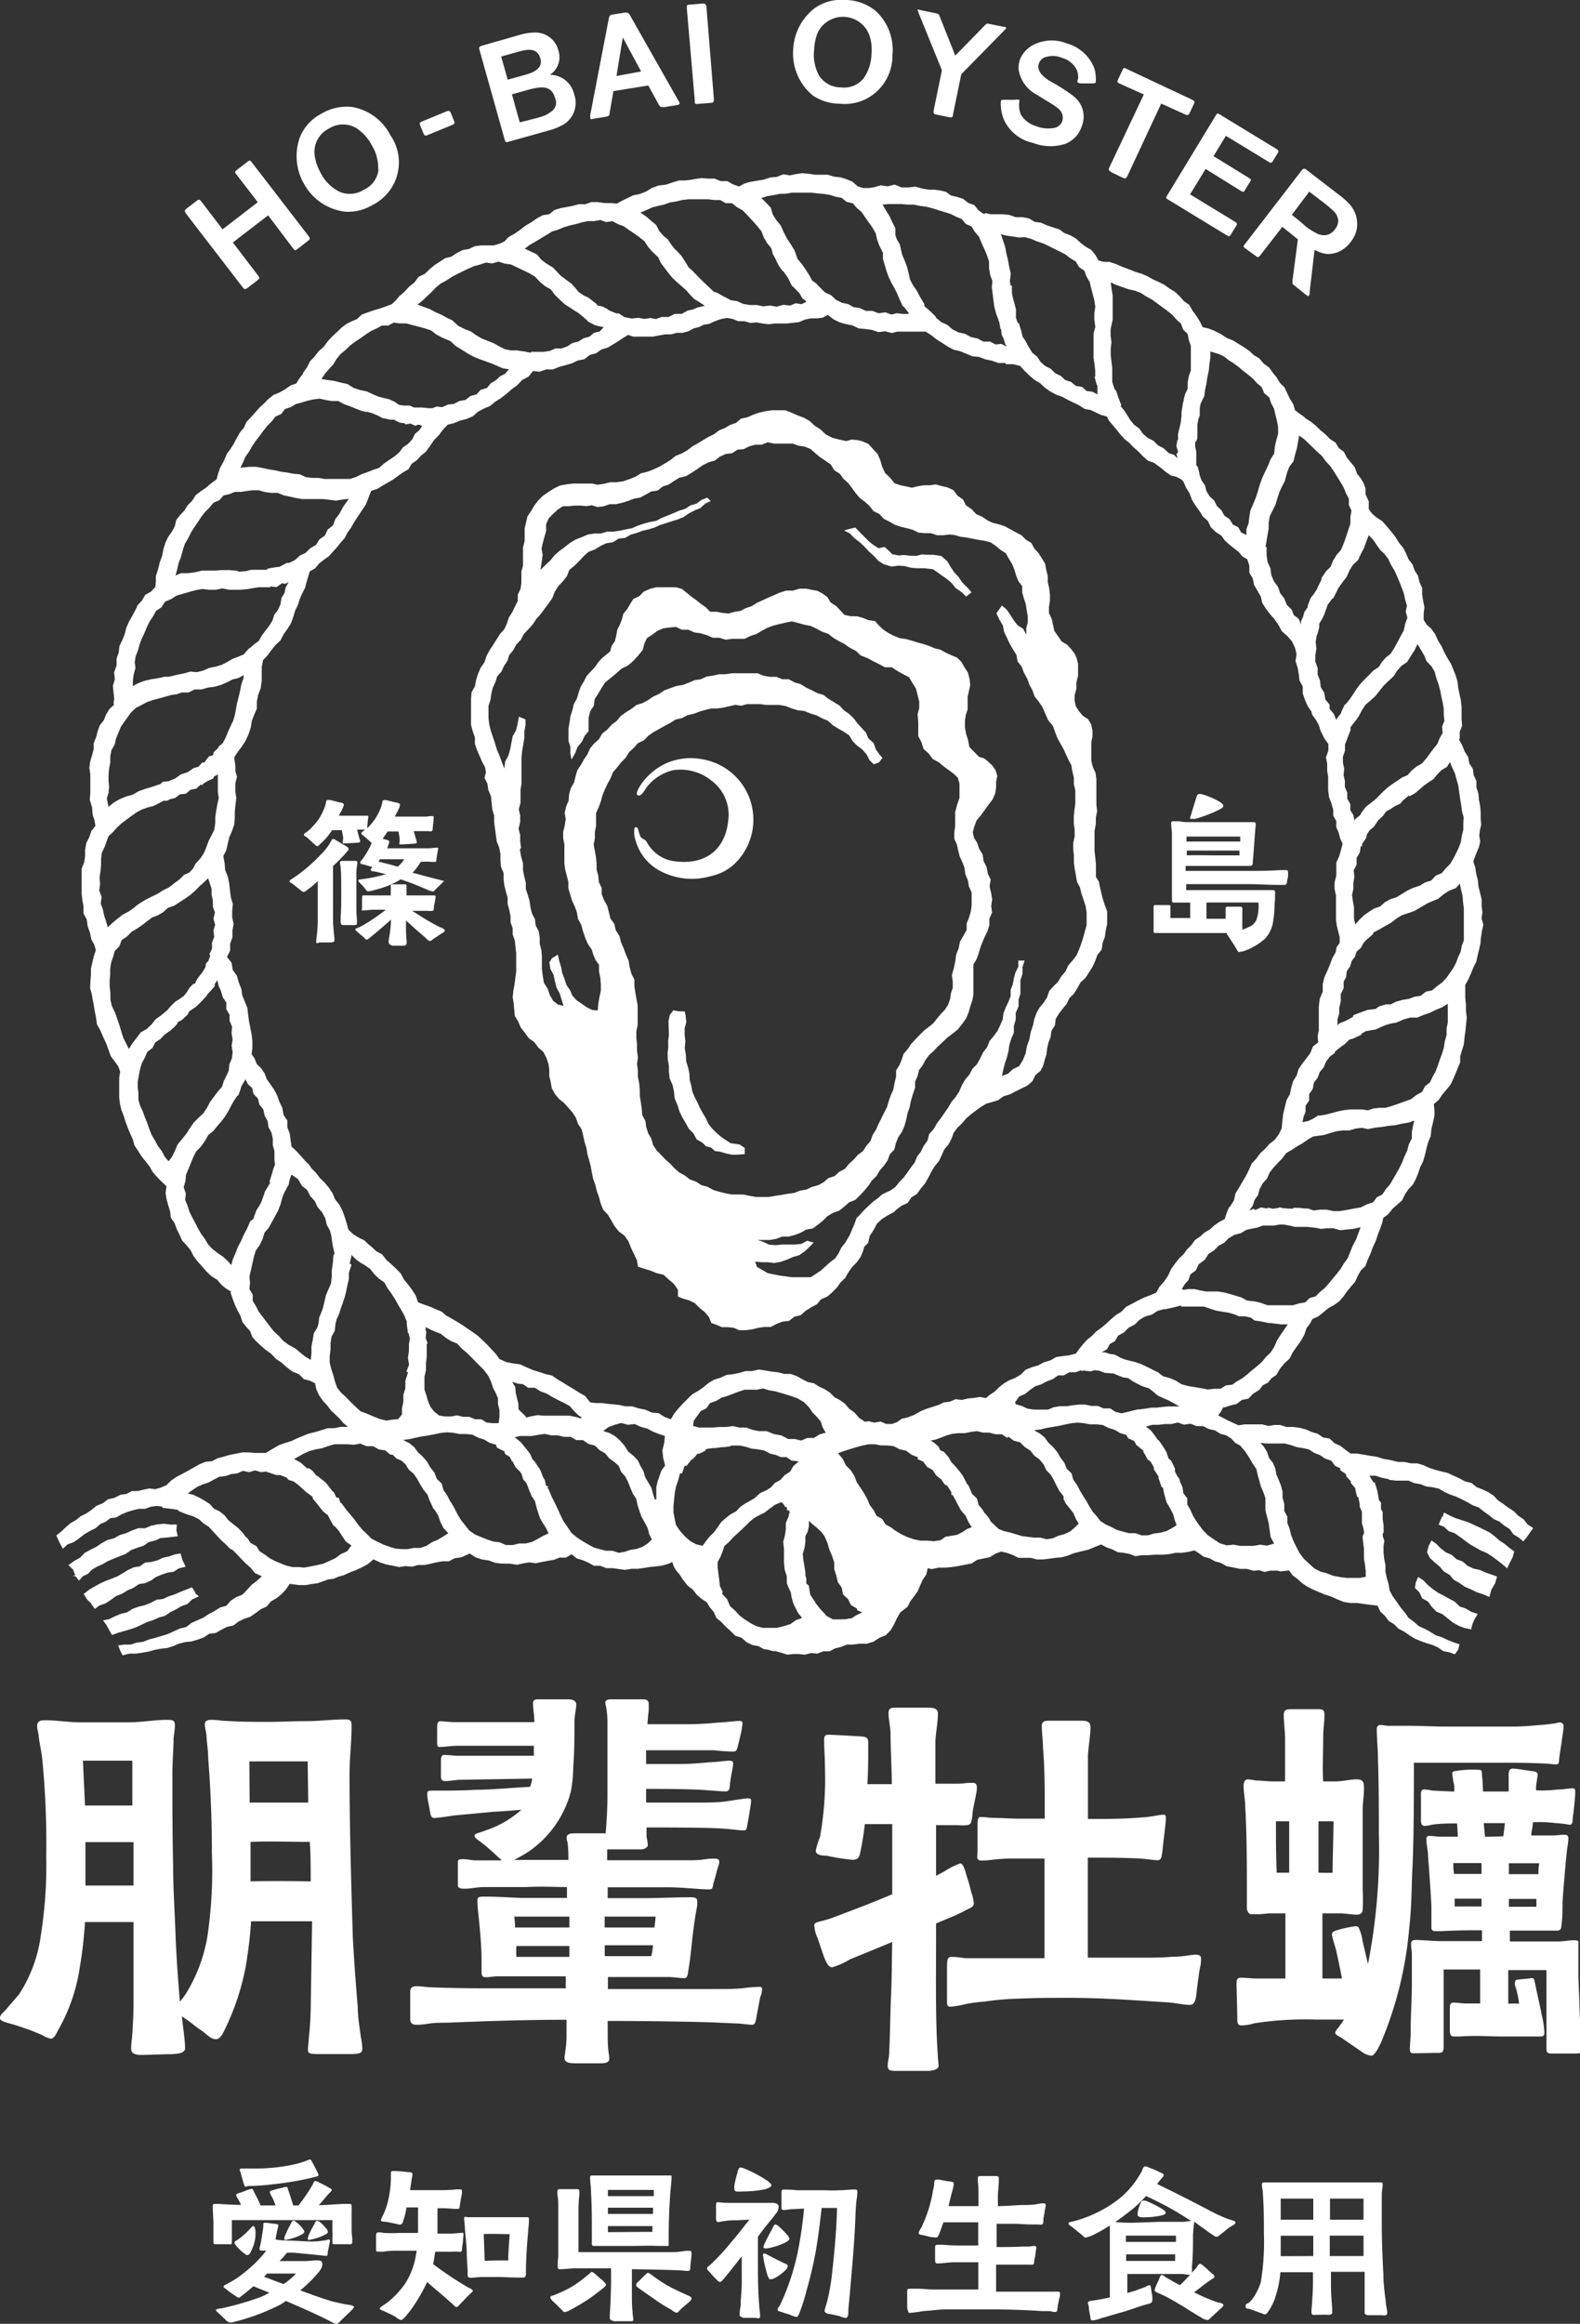 <svg xmlns="http://www.w3.org/2000/svg" viewBox="0 0 145.55 214"><rect x="0" y="0" width="145.55" height="214" fill="#333333" stroke="none"/><defs><style>.cls-1{fill:#fff;}</style></defs><g id="レイヤー_2" data-name="レイヤー 2"><g id="layout"><path class="cls-1" d="M29.14,86.78a1.45,1.45,0,0,1,0-.28,12.67,12.67,0,0,0,.13-1.65v-3.7a10.24,10.24,0,0,1-1,.83.68.68,0,0,1-.31.17,1.43,1.43,0,0,1-.36-.24c-.28-.22-.63-.52-.74-.58s-.19-.09-.19-.18.14-.16.2-.2.39-.25.58-.39a15.21,15.21,0,0,0,2.09-1.85,5.52,5.52,0,0,0,.73-.87c.2-.29.29-.57.39-.57s.17,0,.29.11c.28.15.68.4.79.46s.34.19.36.28,0,.17-.1.27l-.32.37c-.11.12-.51.54-1,1,0,1.7,0,3.3,0,5,0,.45.08,1.23.13,1.69,0,.06,0,.14,0,.2s-.19.14-.33.14H29.38C29.28,86.88,29.14,86.88,29.14,86.78Zm10.24-4.84c-.61-.27-1.18-.5-1.77-.72-.23-.07-.46-.17-.7-.24a7.18,7.18,0,0,1-1.24.62,12.61,12.61,0,0,1-1.39.42,1.36,1.36,0,0,1-.39.06c-.08,0-.16-.11-.26-.24a3.39,3.39,0,0,0-.47-.52c-.09-.13-.15-.13-.15-.24s.12-.07.38-.12a13.18,13.18,0,0,0,2.17-.46l-1-.24c-.23,0-.4-.07-.41-.15s.1-.2.17-.25l-.17-.06-.64-.19c-.19,0-.33-.08-.33-.17s.13-.23.18-.28a7.79,7.79,0,0,0,.88-1.52l-.11-.11c-.19-.17-.43-.4-.65-.57s-.19-.14-.19-.23.14-.17.34-.33h-.74l.22.82a1.54,1.54,0,0,1,.07.27c0,.12-.23.11-.34.12l-1,.06c-.09,0-.15,0-.23,0s0-.37,0-.43c0-.27-.08-.53-.12-.79h-.9a5.79,5.79,0,0,1-1,1.19c-.11.09-.26.28-.36.28s-.17-.11-.31-.22-.43-.4-.63-.57S28,77,28,76.87s.2-.19.43-.39a6.34,6.34,0,0,0,1-1.15,6.27,6.27,0,0,0,.48-1c.14-.38.12-.63.22-.65a1.24,1.24,0,0,1,.32,0l.85.22c.19,0,.38.09.38.23a2.73,2.73,0,0,1-.28.63l-.19.36h.88c.44,0,.87,0,1.2,0,.15,0,.34,0,.51,0s.14.06.12.17-.07.57-.09.88a.25.25,0,0,1,0,.1,5,5,0,0,0,.77-.93,5.28,5.28,0,0,0,.5-1c.14-.39.11-.65.23-.65a1,1,0,0,1,.29,0l.86.22c.2,0,.37.09.37.23a2.43,2.43,0,0,1-.26.64l-.22.42H38l1.28,0a4.36,4.36,0,0,1,.52-.05c.1,0,.15,0,.15.11,0,.31-.06.7-.09,1,0,.15,0,.23-.1.28s-.26,0-.32,0l-1.33,0c.06.22.13.43.2.68a2.1,2.1,0,0,1,.09.37c0,.07-.12.1-.33.11l-1,.06c-.1,0-.17,0-.25,0s0-.21,0-.42-.08-.51-.11-.77h-1c-.14.22-.31.45-.46.67l.35.1c.09,0,.26.07.26.17a1.33,1.33,0,0,1-.1.36c0,.08-.07.16-.11.25.82,0,1.66,0,2.48,0h1.36c.25,0,.5-.06.75-.06.09,0,.14,0,.12.12s-.12.65-.15.9,0,.29-.14.29a1.63,1.63,0,0,1-.31,0,6.84,6.84,0,0,0-1,0,6.3,6.3,0,0,1-.75,1c.83.22,1.65.45,2.47.65.14.05.26.06.37.09S41,81,41,81s-.16.2-.24.28l-.62.61c-.15.14-.17.21-.26.21A1.92,1.92,0,0,1,39.38,81.94Zm-8,3.08c0-.17,0-.35,0-.54.07-1,.05-2,.05-3,0-.56,0-1.13-.06-1.7a2.15,2.15,0,0,1-.05-.34c0-.13.11-.16.22-.16h1.16c.13,0,.22,0,.22.17s-.08.56-.09.81c0,.49,0,1.16,0,1.66s0,.88,0,1.39,0,.9.05,1.35c0,.14,0,.26,0,.4s-.19.13-.28.13h-1C31.63,85.18,31.41,85.22,31.41,85Zm4.42,1.79c0-.07,0-.13,0-.21A13.5,13.5,0,0,0,36,85.16c0-.07,0-.4.05-.49-.68.59-1.33,1.16-2,1.7-.08.06-.16.16-.27.16s-.18-.13-.24-.19l-.55-.46c-.14-.14-.26-.19-.26-.28s.26-.17.34-.2a5.72,5.72,0,0,0,.74-.41,19.94,19.94,0,0,0,1.73-1.21c-.39,0-.79,0-1.15,0s-.61.06-.9.06-.14,0-.14-.19v-.94c0-.11,0-.25.11-.25a2,2,0,0,1,.31,0H36c0-.21,0-.49,0-.7a.62.62,0,0,1,0-.2c0-.14.09-.12.25-.12h1c.17,0,.2,0,.2.2s0,.17,0,.26,0,.38,0,.56h1.89l.42,0c.06,0,.18,0,.26,0s.11.05.11.13a7.82,7.82,0,0,1-.16.88c0,.16,0,.41-.13.41a2.23,2.23,0,0,1-.45,0c-.24,0-.44,0-.66,0s-.52,0-.76,0c.5.31,1,.64,1.48.92s.74.42,1.11.6c.1,0,.41.17.41.28s-.16.22-.28.28-.48.33-.73.48c-.09.06-.25.22-.36.22s-.34-.23-.43-.33l-.92-.79c-.31-.28-.57-.53-.85-.76,0,.19,0,.36,0,.5,0,.48,0,.88.06,1.36,0,.08,0,.17,0,.25s-.14.2-.23.2h-1.1C36,87,35.83,87,35.83,86.81Zm1.41-7.68H35l-.14.23a2.11,2.11,0,0,1,.45.1c.45.1.88.23,1.33.35A3,3,0,0,0,37.24,79.13Z"/><path class="cls-1" d="M113.77,87.16c-.21-.34-.38-.57-.54-.83s-.22-.28-.22-.41c-1.69,0-3.38,0-5.07,0-.51,0-1,0-1.53,0-.12,0-.14-.06-.14-.12s0-.12,0-.19c0-.48,0-.82,0-1.3,0-.18,0-.62,0-.8s.11-.16.22-.16h1.13c.17,0,.22,0,.2.17s0,.25,0,.51v.51h1.82V83.12c-.28,0-.64,0-1,0l-.51,0c-.15,0-.17-.06-.17-.26s0-.29,0-.42c0-.36,0-.7,0-1.05,0-1.45,0-3.15,0-4.59,0-.31-.07-.62-.07-.93,0-.16,0-.24.2-.24s.23,0,.34,0c.31,0,.6.08.9.08h2.68l2.33,0c.37,0,.73,0,1.08,0,.11,0,.25,0,.25.14a1.33,1.33,0,0,1,0,.21c-.09.87-.17,2.38-.26,3.24,0,.31,0,.44-.35.44l-1,0c-.57,0-1.16,0-1.73,0-1,0-2.07,0-3.11,0v.46c2,0,3.82,0,5.82,0,.93,0,1.87,0,2.81-.07.18,0,.37,0,.55,0s.25,0,.25.17a1.77,1.77,0,0,1,0,.32c0,.3-.07.33-.1.64a.22.22,0,0,1-.25.23c-.2,0-.36,0-.56,0-.9,0-1.77-.07-2.65-.07h-5.82v.55h6.32c.4,0,.82,0,1.24,0,.13,0,.26,0,.38,0s.25,0,.25.2c0,.39,0,.76-.05,1.15a9.77,9.77,0,0,1-.15,1.67,3,3,0,0,1-.7,1.43,5.78,5.78,0,0,1-1.72,1.07,2.41,2.41,0,0,1-.76.18C113.93,87.49,113.9,87.38,113.77,87.16Zm.48-9.66,0-.46c-.72,0-1.59,0-2.3,0s-1.83,0-2.65,0v.46Zm-2.41,1.27h2.34c0-.13,0-.29,0-.44h-4.85v.44C110.18,78.74,111,78.77,111.84,78.77Zm-2.21-3.42a1.93,1.93,0,0,1,.08-.28c.13-.48.44-1.41.5-1.64s.14-.31.28-.31a1.13,1.13,0,0,1,.37.06,7.52,7.52,0,0,1,1.55.69c.17.13.28.22.28.35s-.16.23-.39.35a12.39,12.39,0,0,1-2.2.84c-.14,0-.25,0-.33,0S109.63,75.43,109.63,75.35Zm5.49,10a1.39,1.39,0,0,0,.61-.62,3.81,3.81,0,0,0,.2-1.62c-1,0-3.35,0-4.79,0v1.5h1.77v-.52a3.75,3.75,0,0,1,0-.47c0-.09.09-.12.19-.12h1.1c.09,0,.24,0,.24.13a4.63,4.63,0,0,1,0,.51v1.47A3.15,3.15,0,0,0,115.12,85.32Z"/><path class="cls-1" d="M44.63,71.62l.27.55.09.6.24.56.06.6.06.6.17.58,0,.61.08.59.08.6.08.59.23.56.11.58,0,.6.05.59.24.56,0,.59.07.56.14.56.16.55,0,.59.15.55.12.56,0,.58.2.56,0,.58.2.55.05.57.07.57v1.16l0,.58-.08.58-.07.58-.11.58-.06.58.09.59.05.58.06.58.31.51.22.53.38.49.37.51.51.36.37.5.47.41.28.55.19.57.07.54v.56l.13.54.1.58.28.52.38.46.47.37.39.44.39.44.32.5.19.56.33.49.14.57.12.57.18.56.09.58.16.56.15.57.1.58.12.57.2.55.13.56.21.58.16.59.23.58.43.45.31.52.31.54.39.48.51.38.37.52.23.59.27.57.28.57.1.62.57.18.59.18.56.23.64.15.48.44.47.4.37.54,0,.62.45.19.59.17L64,120l.44.44.48.39.4.47.21.54L66,122l.51.22.56,0,.52.06.51.22h.54l.6-.07.57-.14.59-.09.6,0,.53-.28.55-.21.61-.07.48-.38.6-.15.45-.4.5-.32.53-.28.39-.46.57-.25.45-.39.42-.42.35-.49.43-.41.3-.53.34-.48.42-.43.35-.48.23-.55.13-.43.34-.32.15-.65.35-.54.3-.57.47-.45.53-.33.54-.29.36-.32.38-.28.56-.26.35-.51.52-.33.35-.5.39-.46.3-.53.27-.53.31-.52.4-.47.25-.55.24-.53.38-.45.28-.52.2-.56.35-.47.43-.41L89,103l.44-.38.46-.35.46-.33.49-.3.55-.15.54-.17.5-.36.58-.18.53-.27.54-.27.55-.27.46-.39.28-.57.48-.4.24-.48.14-.52.16-.51.06-.53.11-.52.21-.55.08-.58.32-.49.07-.6.3-.49.36-.46.36-.45.25-.52.42-.41.3-.49.29-.53.46-.42.32-.5.32-.51.26-.55.21-.57.39-.48.08-.61.21-.56.08-.6.13-.59,0-.6,0-.58-.21-.55-.18-.55-.14-.55-.13-.56-.1-.5-.27-.45,0-.51,0-.63-.06-.62-.07-.62,0-.62v-.62l0-.63.12-.63,0-.58.12-.58-.07-.6,0-.58,0-.59,0-.59,0-.59-.08-.59-.25-.54-.14-.57v-.58l0-.57v-.56l.11-.55,0-.56-.13-.54-.28-.48-.48-.3-.36-.44-.3-.47-.1-.53L99,64l.16-.58,0-.59.15-.59,0-.59v-.52l-.12-.49L99,60.2l-.32-.42-.38-.41-.5-.3-.33-.48-.34-.48L97,57.54,96.89,57l-.26-.54,0-.57.09-.58v-.57l-.07-.57-.13-.57,0-.57-.14-.55-.11-.58-.3-.49-.3-.48-.38-.41L95,50l-.49-.3-.4-.4L93.54,49l-.49-.27-.49-.27L92,48.28l-.54-.13L91,47.94l-.52-.35-.55-.24-.41-.45L89,46.55,88.71,46l-.51-.36-.37-.5-.56-.26-.53-.12-.53-.15-.55.08-.56,0-.55.09-.54.13-.56-.12-.53-.11-.52-.18L82,44l-.46-.43L81.27,43l-.17-.61-.25-.57-.43-.47L80,40.88l-.55-.24L79,40.53l-.53-.05-.52.14-.64-.14-.63-.16L76.06,40l-.47-.45-.54-.34-.46-.44-.54-.3-.58-.22L72.9,38l-.57-.22-.61,0-.6,0-.61.09-.6.13-.55.2-.52.23-.58.12-.45.39-.55.19-.49.29-.54.22-.46.35-.52.25-.5.3-.49.3-.5.28-.46.36-.5.28-.56.22-.47.38-.52.32-.51.3-.55.25-.56.22-.59.14-.51.32-.56.22-.57.2-.6.08-.6,0-.58.15-.6.08-.46-.11h-.45l-.64,0h-.63l-.63.07-.63.11L51,45l-.53.34-.47.33-.41.41-.36.46-.29.5-.34.49-.14.57-.13.57,0,.58,0,.58-.15.58,0,.58v1.12l-.15.52,0,.54,0,.53-.08.53-.25.53,0,.58-.26.52-.25.52-.31.48-.18.55-.24.53-.39.43-.31.49-.32.51-.33.5-.29.53-.19.59-.35.5-.24.55-.18.58-.11.59-.31.54-.05.61,0,.6,0,.61,0,.59,0,.6.16.58.2.57v.62l.2.56.24.55.24.55.24.44.1.49Zm2.64-11.73.29-.53.42-.44.28-.54.42-.44.41-.45L49.4,57l.41-.45.36-.49.36-.48.35-.5.22-.58.32-.51.43-.45.37-.48.23-.58.47-.39.43-.42.41-.44.45-.41.57-.21.52-.32.54-.26.61-.09L57,49.6l.58-.06.51-.3.56-.16.54-.2.56-.13.55-.17.53-.24.54-.17L61.9,48l.55-.17.53-.22.48-.33L64,47l.53-.22.43-.4.51-.24-.31-.31-.53.2-.47.35-.56.16-.48.32-.56.17-.53.23-.53.22-.54.21-.51.27-.58.11-.55.15-.55.18-.54.24-.57.11-.57.12-.57.09-.59,0-.57.17-.6,0-.6.09-.56.24-.56.22L52.5,50,52,50.4l-.48.35-.45.4-.38.47-.44.41-.46.45.12-.79.08-.58-.1-.59L50,50l.16-.57.15-.55,0-.6.23-.54.41-.42.43-.39.47-.31.55,0,.54-.06.54,0,.54.05.5-.08.5.16.58-.06.56-.2.59,0,.56-.13.56-.17.54-.21.57-.1.51-.28.51-.28.59-.09.46-.37.56-.18.48-.33.5-.3.59-.13.49-.3.53-.34.52-.37.56-.28.57-.16.47-.36.52-.24.6-.07.49-.33.58-.05.52-.26.56-.15.58,0,.55-.22.58.12h.57l.56,0,.58,0,.54.19.58.09.54.22.45.4.45.37.49.32.48.34.31.52.51.33.35.47.44.4.35.46.34.47.38.44.47.35.43.39.36.47.54.26.4.44.52.26.5.29.55.18.55.13.55.15.53.26.57.05.57,0,.56.19.57,0,.58-.07.51.06.5.15.51.06.57.11.56.11.57.09.56.14.48.33.43.36.5.32.28.5.3.5.21.51.16.55.21.51.35.47v.58l.15.53.18.54.08.55.1.56v.56l-.14.54,0,.59-.28-.53-.52-.33-.35-.46-.32-.5-.33-.48-.44-.38-.51.71.28.6.31.52.12.6.26.54.25.54.3.52.32.51.11.61.38.48.21.57.29.52.21.57.28.52.2.57.38.47.33.49h0l.27.61.27.62.44.52.19.55.21.54.27.5.28.49.24.53.24.51.27.51.09.57.14.56v.6l.13.59v.6l0,.61-.08.59-.06.6,0,.61.08.61L99,77l-.13.61v.61l.06.61,0,.62.08.61.11.6.1.56.27.51.13.55.19.56.19.57.1.59,0,.61v.59l-.16.56-.15.57-.18.56-.21.56-.24.54-.37.48-.39.45-.25.55-.39.45-.3.5-.42.41-.39.44-.19.57-.31.49-.38.45-.29.51-.2.56-.12.57-.21.63-.12.65-.23.65-.12.67-.26.62-.33.54-.58.28-.46.42-.55.21.11-.54.15-.58.19-.57.15-.58.08-.6.18-.57.24-.56,0-.61.17-.59,0-.62.26-.58,0-.62L94,91.5l0-.61,0-.62.19-.59,0-.62.2-.6-.58,0,0,.57-.26.51-.15.54-.1.56-.2.53,0,.57-.21.54-.25.51-.2.53-.07.57-.23.52-.24.51-.35.48-.39.46-.22.56-.37.48-.26.54L90,98l-.42.43-.28.53-.39.46-.3.52-.24.56-.32.5-.39.46-.3.52-.34.49-.34.49-.36.47h0l-.3.53-.42.47-.16.61-.36.5-.25.52-.35.46-.22.54-.35.46-.33.47-.34.46-.4.41-.36.45-.47.33-.73.34-.41.36-.44.32-.39.36-.39.37-.37.4-.39.41-.18.53-.22.5-.21.5-.42.72-.36.45-.25.52-.32.47-.47.35-.42.38-.42.38-.47.32-.48.3-.57,0-.57,0H73l-.57-.07-.57-.08-.56-.11-.57-.11-.51-.3-.49-.28-.17-.49.58.06h.59l.6.07.6-.11.57-.2.54-.24.58-.17.5-.34.44-.41.39-.41-.59-.17-.53.29-.6.06-.59,0-.59,0-.6.06-.6-.05-.54-.26-.53-.17.55,0,.58,0,.58-.1.56-.21.59,0,.57-.15.55-.21.51-.29.6-.1.48-.35.46-.37.42-.42.51-.3.57-.2.46-.37.44-.39.57-.23.43-.41.4-.43.38-.46.33-.49.42-.41.3-.51.39-.45.34-.48.2-.56.42-.44.14-.59.22-.55.34-.49.23-.55.16-.56.12-.58.19-.56.12-.58.16-.56.23-.67,0-.56.23-.52.13-.55.35-.45.25-.49.34-.45.41-.37.38-.4.41-.38.45-.43.5-.38.49-.4.39-.49.37-.52.24-.58.17-.61.17-.49.09-.52V91l0-.52V89.9l0-.54,0-.54.28-.47.19-.49.14-.51.19-.5.23-.55.26-.53.18-.57,0-.6.25-.56-.08-.61.09-.61-.1-.6-.14-.6L91.26,81,91,80.46l-.11-.61-.28-.55-.09-.61-.32-.53L90,77.58l-.28-.43-.11-.52.14-.5.21-.57.39-.47.36-.49.35-.49.37-.48.25-.56.08-.53,0-.54.11-.55-.16-.52-.31-.45L91,70.11l-.36-.28-.45-.13-.45-.46-.44-.45-.12-.63L89,67.59,88.89,67l0-.57.07-.56.18-.55v-.58l0-.57.12-.55.12-.56-.07-.57-.15-.56-.31-.47-.28-.5-.4-.4-.53-.22-.51-.23-.49-.28-.54-.13-.52-.22-.54-.18-.54-.14L84,59l-.55-.15-.56-.08-.53-.21-.51-.26L81.4,58,81,57.64l-.4-.45L80,57.11l-.52-.21-.55-.15-.56,0-.57-.12-.4-.43-.38-.4-.5-.31L76.23,55l-.46-.34-.47-.25-.52-.09-.5-.11-.63,0-.61.18h-.62l-.6.19-.56.25-.52.22-.51.24-.51.23-.47.3-.54.18-.5.26-.56.09-.54.15-.56-.06-.54-.1h-.58L65,55.91l-.45-.31-.43-.35-.45-.32-.42-.35-.44-.35-.54-.15h-.6l-.6,0-.61,0-.59.15-.56.25-.44.44-.52.23-.3.47-.27.47-.36.43L57.3,57l-.19.51-.25.5-.09.52-.13.52-.3.44L56.2,60l-.38.31-.37.31-.34.37-.28.41-.39.42-.39.42-.26.51-.3.49-.19.55-.16.55-.28.5-.13.56-.18.55-.08.56-.1.57,0,.58v.57l.17.56,0,.57.1.57.06-.07.29-.51.21-.56.39-.46.26-.55.37-.45,0-.59,0-.62.14-.6L54.7,65l.08-.61.33-.52.31-.52.33-.51.48-.38.51-.43.51-.45.61-.3.49-.43.44-.48.42-.52.14-.56.24-.52.48-.31.47-.35.53-.24.59-.08.6-.06.55.26h.6l.55.25.59.08.56.17.55.24.61,0,.58.18.59-.08H68l.59,0,.53-.26.55-.18.51-.3.51-.28.55-.2.56-.14.56-.13.59-.12.58.15.57.16.58.11.53.25.52.28.57.2.47.37.51.3.52.27.5.35.55.28.45.43.58.22.54.29.55.27.55.3.63,0,.52.34.52.29.55.29.32.53.32.51.15.59.15.6,0,.61-.15.59.06.66,0,.65,0,.67.3.59.19.6.47.42.38.51.56.3.47.4.44.32.44.32.4.39.15.53,0,.64,0,.67-.22.64-.18.7,0,.72,0,.56-.08.57v.58l.24.53.12.55.14.55.24.52.2.53.08.6.23.54.1.58.25.55,0,.59,0,.58-.08.58-.16.56-.22.54,0,.6-.29.52-.32.55-.13.63-.23.58-.08.63-.13.61-.18.63.08.64v.54l-.17.51-.07.51-.18.51-.29.47-.38.4-.35.42-.35.44-.43.35-.45.35-.4.4-.39.41-.38.41-.31.47-.38.43-.17.53-.21.51-.31.48,0,.57-.13.54-.12.65-.24.54-.19.54-.16.56-.27.51-.25.52-.26.51-.23.53-.31.48-.2.56-.38.45-.32.48-.47.35-.38.44-.43.38-.37.46-.52.27-.43.4-.57.18-.44.38-.51.28-.56.15-.53.25-.58.1-.55.21-.58.08-.58.1-.58.09-.58.1-.59,0-.58,0-.59-.1-.57-.12L68,110H67.4l-.57-.11-.57-.14-.56-.17-.52-.29-.57-.15-.49-.32-.56-.2-.46-.36-.52-.28-.44-.39-.4-.42-.44-.39-.4-.42-.42-.43-.32-.49-.16-.58-.29-.5-.18-.56-.08-.57-.28-.53-.05-.58-.08-.57,0,0-.1-.6,0-.6-.06-.59-.12-.6,0-.6-.08-.6.09-.6-.09-.59v-.6l-.06-.6,0-.59.12-.6,0-.6,0-.6,0-.59-.11-.6-.1-.58-.09-.59v-.61l-.28-.55L58,89.05l-.1-.6-.24-.55-.21-.57-.24-.55-.15-.59-.33-.51-.14-.6-.36-.5L56.09,84l-.15-.58-.29-.51-.22-.55,0-.59-.26-.53-.06-.59-.15-.56,0-.58-.06-.58-.1-.57-.11-.58.11-.58v-.58l.11-.57v-.59l0-.58.24-.54.2-.54.15-.56.22-.54.25-.53.28-.51.22-.55.39-.45.36-.45.41-.42.31-.51.43-.4.39-.44.55-.26.41-.42.48-.34.51-.28.51-.29.52-.27.5-.32.58-.13.52-.27.57-.13.55-.21.53-.15.54-.13.57,0,.54-.08.54-.12.55-.13.55.08.55-.15.6,0,.59,0,.59.08.6,0,.59,0,.58.1.56.22.56.17.59.06.55.23.57.17.52.28.54.22.45.41.49.31.52.29.49.33.32.53.41.42.48.35.39.45.28.53.38.39.5-.17.31-.42L81,69.46,80.68,69l-.2-.57L80,68l-.24-.55-.4-.43L79,66.63l-.35-.47-.42-.41-.49-.34-.4-.43-.5-.31-.5-.3L75.86,64l-.57-.17-.52-.27-.52-.25-.5-.31-.56-.16-.53-.29-.6,0-.54-.22-.59,0-.57-.09L69.79,62H69.2l-.58,0H68l-.58,0-.58.09-.59,0-.57.13-.58.08-.54.25-.58.09-.54.23-.54.21-.59.09-.55.2-.55.2-.49.33-.53.24-.49.33-.51.28-.57.18-.47.36-.5.31-.47.34-.38.46-.47.35-.39.44-.46.36-.3.52-.44.39-.38.45-.24.54-.32.48-.29.51-.33.49-.16.57-.14.57-.3.51-.15.56-.05.59-.23.55-.13.57.09.6-.09.58-.14.57v.59l.11.58,0,.58,0,.58v.59l.08.58.15.57.14.56v.6l.17.56.17.56.25.53.19.54.11.62.3.54.16.6.2.59.25.57.35.51.15.49.2.47.32.43v.61l.12.59.05.6v.6l-.13.58-.1.59-.06.65L54.53,93l-.5-.25-.45-.32-.47-.32-.38-.42-.23-.52-.32-.47L52,90.14l-.21-.53-.1-.56-.17-.54-.13-.6-.54.33-.24.38.09.61.29.54.13.59.15.59.29.54.18.58.17.56-.51-.12-.43-.33-.32-.54-.2-.6-.35-.54L50,89.86l-.08-.62,0-.58,0-.59-.05-.58-.15-.57,0-.58-.09-.58-.28-.53-.07-.58L49,84.1l-.14-.56L48.79,83l-.16-.56-.19-.55,0-.59-.14-.56-.12-.57,0-.66L48,78.85l-.11-.63.11-.14-.08-.59,0-.59-.15-.59.15-.6,0-.59-.13-.6.16-.59V72.74l.09-.59,0-.6,0-.6,0-.6,0-.59.06-.6.1-.59.1-.59,0-.6.11-.59,0-.54L47.8,66l-.12.67-.14.59-.31.54-.12.6L47,69l-.17.59-.3.55-.07.64-.24-.62L46,69.55,45.76,69l-.16-.56-.19-.56-.19-.56-.14-.57L45,66.16l0-.6L45,65l.18-.54.08-.56.13-.56.24-.51.17-.54.39-.44.23-.51.32-.47.17-.55Z"/><polygon class="cls-1" points="63.08 93.14 62.53 93.13 62.02 93.04 61.7 93.47 61.58 94.05 61.6 94.68 61.62 95.31 61.55 95.87 61.56 96.44 61.5 97 61.52 97.57 61.62 98.13 61.62 98.69 61.69 99.32 61.96 99.92 62.09 100.53 62.15 101.16 62.4 101.74 62.59 102.34 62.85 102.89 63.16 103.41 63.45 103.94 63.88 104.38 64.18 104.93 64.72 105.24 65.04 105.56 65.5 105.68 65.86 106 66.33 106.06 66.88 106.22 67.44 106.34 68 106.33 68.61 106.28 68.6 105.71 68.14 105.4 67.29 105.27 66.88 105 66.47 104.73 66.04 104.36 65.63 103.96 65.27 103.51 65.03 102.99 64.74 102.51 64.47 102.02 64.25 101.52 63.99 101.03 63.78 100.52 63.68 99.97 63.53 99.44 63.51 98.88 63.4 98.34 63.21 97.75 63.18 97.13 63.08 96.52 63.14 95.9 63.07 95.29 63.07 94.7 63.22 94.12 63.16 93.53 63.08 93.14"/><polygon class="cls-1" points="81.41 51.96 82.14 52.18 82.75 52.09 83.35 52.13 83.94 52.29 84.55 52.33 85.15 52.33 85.94 52.42 86.33 52.68 86.71 52.96 87.21 53.3 87.66 53.69 88.05 54.17 88.55 54.5 89 54.94 89.5 54.54 89.07 54.06 88.64 53.64 88.31 53.14 87.9 52.7 87.57 52.21 87.27 51.69 86.71 51.2 86 51.09 85.46 51.09 84.92 51.06 84.39 51.19 83.85 51.18 83.31 51.11 82.77 51.15 82.2 51.04 81.86 50.7 81.48 50.37 80.93 50.49 80.46 50.19 80.02 49.83 79.61 49.42 79.21 49.01 78.78 48.58 78.25 48.71 77.75 48.85 78.28 49.12 78.71 49.56 79.19 49.93 79.64 50.35 80.06 50.8 80.51 51.21 80.93 51.66 81.41 51.96"/><path class="cls-1" d="M134.8,75.86v.57l-.14.56-.09.56-.19.51-.23.49-.25.49-.3.5-.41.42-.38.45-.56.23-.41.45-.57.18-.5.3-.61.2-.52.25-.49.3-.49.3-.56.18-.51.28-.44.39-.57.2-.49.31h0l-.45.32-.4.39-.39.44-.12-.53v-.53l0-.52-.1-.56-.08-.57.12-.56v-.57l.1-.56-.07-.58.27-.52V79l.3-.5.08-.57.13,0,0-.22.37-.53.07-.35.27-.39.37-.3.39-.59.11-.1,0,0,.35-.33.28-.39.45-.25.37-.25L129,74l.23-.28.55-.46.08.06.45-.24.42-.35.42-.37.45-.32.46-.3.35-.44.38-.38.5-.29.28-.46.21.52.25.53.15.57.16.56.08.59.08.58.1.58.08.59.15.58Zm-6.75,58.59-.61-.1-.59-.19-.61-.09-.61-.11-.61-.1-.61,0-.47-.35-.46-.36-.55-.25-.44-.42-.6-.1-.5-.34-.57-.17-.54-.24-.58-.15-.59-.07-.6,0-.57-.18-.55,0-.56.09-.54-.15h-1.66l-.53.09-.51-.23-.51-.24-.44-.23-.42-.22.24-.33.21-.4.12,0,.55-.18.58-.14.48-.37.6-.12.42-.44L116,128l.33-.43.47-.24.34-.41.44-.3.33-.57.41-.5.48-.44.29-.58.37-.52.37-.52.32-.56.2-.61.32-.42.23-.43.53-.24.47-.37.45-.38.52-.29.49-.34.39-.45.34-.48.36-.44.38-.43.24-.54.28-.5.43-.42.2-.54.26-.58.22-.6.27-.58.2-.6.23-.6.17-.48.1-.46.46-.34.37-.47.44-.4.46-.39.26-.55.33-.49.41-.43.27-.51.22-.54.18-.55.26-.52.17-.56.13-.57.16-.61.25-.6.06-.64.15-.62.13-.62,0-.52-.06-.54.46-.4.33-.49.38-.45.38-.46.25-.54.23-.54.2-.49.2-.48,0-.53.14-.5.2-.62.06-.64.09-.64.06-.61.06-.6-.08-.62v-.6l-.06-.61,0-.16v-1l.28-.5.24-.54.22-.55.27-.53.13-.59.14-.57.12-.56.05-.57.09-.57.13-.56-.17-.58.08-.57-.07-.57,0-.61-.14-.59-.15-.58-.06-.61-.15-.58-.09-.6-.18-.54.24-.66.28-.67.12-.51-.09-.53.06-.51.12-.51-.05-.58v-.57l-.05-.58-.11-.56-.05-.58-.18-.55,0-.59-.25-.54-.08-.59-.33-.5-.1-.59-.32-.5-.1-.26-.19-.44-.24-.41.07-.11,0-.6.22-.56-.05-.6,0-.58,0-.59-.07-.59-.12-.56-.12-.56-.06-.58-.17-.56-.21-.54-.22-.53-.3-.49-.31-.56-.26-.58-.34-.54-.26-.59-.38-.51-.39-.35-.28-.43,0-.6.07-.59-.12-.57-.09-.58v-.61l-.25-.54-.13-.58-.31-.49-.2-.56-.36-.46-.23-.53-.26-.53-.38-.45-.34-.55-.39-.5-.41-.49-.43-.48-.54-.35-.39-.34-.3-.41,0-.71-.3-.66,0-.54-.18-.49-.27-.45L125,43.6l-.19-.56-.37-.45-.37-.45-.26-.52-.48-.36-.3-.5-.5-.32-.42-.43-.46-.38-.43-.42-.47-.38-.51-.32-.11-.13-.44-.3-.39-.3-.16-.55-.31-.5-.25-.52-.25-.53-.42-.42-.3-.5-.37-.45-.34-.48-.48-.34L116,33l-.5-.3-.43-.4-.48-.33-.51-.31-.5-.31-.55-.22-.59-.38-.64-.32-.48-.18-.53-.12-.27-.55-.32-.5-.35-.48-.3-.53-.5-.35-.4-.46-.42-.39-.5-.3-.46-.34-.52-.26-.53-.24-.5-.28-.52-.23-.62-.19L104,24.8l-.6-.22-.58-.26-.61-.2-.52,0-.49-.13-.3-.52-.38-.46-.52-.3-.46-.35-.43-.4-.51-.29-.55-.21-.48-.34L97,20.94l-.56-.19-.54-.24-.58-.08-.52-.31L94.22,20l-.65,0-.6-.21-.63-.06-.63,0h-.45l-.46-.1-.18.08-.49-.35-.37-.47-.57-.21-.47-.37-.56-.18L87.59,18l-.44-.33-.5-.12-.52-.08-.53,0-.63-.1-.63-.18-.66.07-.63,0L82.41,17l-.63.16-.65-.09-.63.18-.5.07h-.48L79,17.15l-.46-.41L78,16.51l-.57-.18-.6-.06-.58-.18-.58,0-.57,0L74.48,16l-.58-.05-.57.08-.57.12-.6-.1-.6.24-.64.06-.6.2-.63.1-.63.11-.5.15-.47.26-.56-.19-.53-.3h-.61l-.56-.23h-.59l-.6-.05-.52.07-.51.09-.52.06-.53,0-.62.18-.61.21-.65.07-.61.22-.56.34-.59.23L58.3,18l-.57.28-.47.23-.43.24-.58-.05h-.59l-.59-.09-.59,0-.58.2-.59,0-.56.15-.56.11-.58.1-.55.18-.47.38-.59.09-.51.27-.53.37-.55.32-.5.39-.52.36-.56.31-.34.38-.43.21-.57.17H44.32l-.58.07-.54.26-.59.1-.53.27-.49.33-.58.15-.5.32-.49.32-.45.38-.42.41-.59.28-.38.52-.5.4-.43.47-.48.41-.34.41-.35.32-.54.2-.55.19-.56.17-.56.19-.55.21-.44.41-.49.2-.47.24-.42.31-.38.37-.47.43-.44.47-.39.53-.46.4-.37.48-.43.45-.27.55-.35.49-.06.15-.33.43-.25.42-.54.19-.49.35-.52.29-.55.23-.47.37-.41.42-.43.39L23.5,38l-.39.43-.4.42-.24.53-.36.44-.29.5-.27.52-.31.49-.35.48-.28.66-.34.63-.18.53-.14.51-.48.35-.46.4-.5.34-.48.37-.33.52-.43.43L17,47l-.4.42-.36.46-.14.59-.27.5-.34.48-.25.52-.19.62-.12.63-.22.59-.15.62-.2.61,0,.51-.05.5-.4.43-.53.3-.3.52-.4.43-.25.54-.28.51-.29.51-.23.54-.14.57-.22.54L11,59.5l-.06.59-.2.55,0,.65-.23.61.07.65-.18.62.06.63.06.51-.06.5.06.08-.44.4-.3.5-.22.54-.37.47L9,67.33l-.15.57-.22.54V69l-.15.56-.17.57-.08.58.09.59,0,.58,0,.58,0,.59-.05.6.21.69.06.71.16.48.09.52-.38.49-.19.56-.27.54-.11.59,0,.59-.08.58L7.52,80v1.73l0,.59.07.57.1.57v.64l.3.58.09.63.21.59.13.62.26.47.15.5-.18.55-.14.57-.13.58v.59l-.05.58L8.3,91l.14.5.09.51.1.51.08.51.13.64.09.65.32.58.25.59.27.57.22.6.22.61.39.52.3.43.17.47-.09.58v1.2l0,.59.07.59.14.59.21.53.17.55.2.53.22.54.24.52.15.56.32.48.32.51.37.47.38.47.29.53.4.45.42.43.46.43-.09.62.09.57.16.57.17.55.07.59.34.5.2.54.26.53.24.54.41.43.37.45.26.53.35.47.42.47.42.48.46.44.54.34.41.48.37.3.4.25.11,0-.07.13.19.55.2.55.25.54.28.51.18.57.37.47.35.38.18.52.35.39.38.36.49.43.52.37.44.47.54.36.47.43.52.39.6.24.46.46.53.13.49.24.13.6.26.54.34.48.4.44.36.47.43.4.35.34.32.38.45.37h-.67l-.59.12-.61,0-.58.19-.58.17-.58.14-.56.22-.53.22-.53.25-.55.17-.55.19-.63.36-.61.37h-.49l-.52,0-.58-.05-.58,0-.58.12-.57.11-.56.16-.56.15-.52.27-.6.06-.55.22-.51.29-.53.3-.53.29-.54.28-.5.34-.44.43-.54.23-.5.14-.53-.07-.53.11-.53.13-.55,0-.5.26-.55.08-.54.28-.61.14-.49.37-.57.23-.48.39-.47.32-.51.25-.44.36-.5.28-.43.37-.41.39-.46.37.28.63.32.59.44-.4.57-.21.48-.34.47-.37.51-.3.53-.26.45-.39.49-.21.43-.33.55-.07.46-.27.49-.21.55-.17.57-.14.58,0,.55-.2.52-.07.52.06,0,.11.74.09h0l.66.09.13.13.65.27.68.21.52.27.43.39.49.32.39.43.39.42.4.42.39.35.35.37.28.14.32.33.43.45.43.44.46.41.4.49.63.29-.5.45-.47.36-.4.45-.42.43-.57.23-.5.32-.4.47-.6.17-.5.32-.53.28-.5.33-.54.24-.55.24-.48.38-.59.14-.55.25-.55.25-.57.18-.57.17-.58.15-.55.22-.6.08-.57.18-.6,0-.55.07.18.46.23.46.63-.16.59,0,.57-.08.58-.1.57-.16.57-.11.59-.06.56-.18.54-.23.57-.14.59-.06.57-.17.55-.2.5-.34.6-.07.52-.3.52-.26.59-.13.48-.37.53-.25.56-.19.48-.34.48-.35.54-.25.39-.47.51-.29.46-.37.4-.43.36-.52.85.11.59,0,.59-.1.52-.07.5-.17.49-.18.5-.06.46-.2.48-.13.56-.26.58-.22.56-.26.54-.3.49-.42.6.28.57.19.59.11.6.13.61-.09.58.06.56-.16.56,0,.56-.11.56-.13.56-.1.6,0,.52-.28.57-.08.2-.07.63-.29.53.35.6.2.63.09.59.22.62.07L47,144l.63.1.56-.13.57-.09.58.08.55-.11.56-.11.56-.09.53-.21.59,0,.53-.31.47.38.55.17.52.22.51.29h.59l.55.22.58,0,.57.08.57.08.61-.1h.62l.54-.08.55-.09.54-.05.55-.07.53-.15.43-.18.11.36.22.4.31.35.36.55.41.51.47.36.36.47.44.38.49.32.29.48.36.42L66,149l.46.38.41.43.44.4.42.42.59.19.45.41.54.26.54.1.48.26.45.08.43.12.23,0,.54.15.54.18.53-.06h.52l.58.06.56-.15.58.05.55-.21.58,0,.51-.27.56-.14.53-.21h.47l.7-.08h.65l.62-.18.54-.36.59-.24.45-.45.32-.55.26-.56.31-.54.67-.52.27-.53.35-.45.33-.47.22-.53.24-.52.33-.49.12-.57.38.09.62-.14.62,0,.62-.05.62-.1.61-.12.58-.11.51-.34.58-.12.59-.12.5-.32.54-.2.55.13.52.19.52.26h.57l.57,0,.56.15.57,0,.57-.07.57-.08.58-.05.55-.15.61-.24.62-.15.63-.15.59-.24.63-.25.5.27.53.18.49.26.56.06.54.1.53.21.57-.09.55,0,.7-.05.7,0,.6-.05.58-.12.6,0,.59-.09.57-.13.42.28.44.31.54.14.47.27.52.14.56.31.62.12.62.13.64,0,.61.17.51-.05.5.16.5-.12.69,0,.28.07.78-.09.34.46.44.33.41.37.45.31.48.25.58.25.57.24.6.19.57.26.59.24.62.1.63,0,.62.09.62.08.63.07.25.54.43.4.35.47.5.31.41.41.52.27.47.33.5.31.53.22.55.2.55.16.51.23.48.34.56.11.52.18.3-.42.12-.49-.5-.17-.56-.22-.54-.26-.57-.18-.51-.32-.52-.28-.56-.26-.45-.4-.48-.35-.35-.5L129,148l-.34-.5-.35-.48-.29-.53-.1-.61-.17-.56-.12-.59,0-.59-.12-.59-.06-.6,0-.6.08-.44-.15-.44,0-.26.08-.06,0,0,0-.64-.09-.64v-.65l-.15-.24v-.61l-.19-.22-.14-.82-.23-.78-.15-.06-.36-.59,0,0h.58l.56.19.57.11.15.08.57.07.58,0h.59l.54.23.57.1.54.21.58.07.57.13.51.3.52.24.55.19.53.25.51.26.5.29.55.2.46.37.47.33.45.37.54.24.44.37.49.31.35.49.5.3.41.35.32-.39.29-.42.3-.42-.51-.33-.37-.47-.49-.33-.41-.42-.5-.32-.47-.35-.49-.33-.41-.44-.49-.32-.54-.25-.55-.22-.47-.38-.58-.14-.52-.28-.53-.24-.53-.25-.58-.14-.57-.15-.55-.18-.55-.25-.57-.17h-.6l-.57-.13-.59,0ZM67.5,131.33l-.6.08-.62,0-.62.05H65l-.62,0-.54-.15.08-.5.3-.4.33-.46.52-.26.34-.48L66,129l.47-.29.54-.16.53-.2.52-.2.54-.17.57,0,.55,0,.57-.12.55.17.55.09.5.14.49.15.5.15.62.23.57.34.47.48.31.47.4.4.36.43.18.55.28.48-.57.15-.52.33h-.61l-.56.24-.59-.14h-.6l-.64-.33-.7-.13-.66-.27-.72,0-.59-.12-.57-.21-.62,0ZM29.1,108l-.36-.36-.3-.42-.36-.35-.3-.34-.44-.49-.48-.45-.09-.59-.08-.61-.22-.57v-.63l-.35-.52L26,102l-.27-.55-.2-.58-.29-.54-.35-.51-.32-.45-.2-.53-.31-.46L23.66,98l-.21-.53-.27-.39.07-.6,0-.61-.07-.62-.12-.6-.12-.6-.08-.61-.07-.62-.23-.57-.24-.57-.09-.62L22,90.49l-.18-.63-.38-.54-.11-.66-.42-.54.29-.58v-.63l.21-.59,0-.62.11-.61-.13-.61,0-.61.06-.62-.18-.59-.08-.61-.07-.66-.13-.65-.25-.62-.05-.65-.12-.63.27-.53.14-.61.14-.6.25-.56.2-.59.06-.61,0-.62.06-.61.08-.61-.09-.62,0-.76.15-.58L21.68,71l0-.55-.09-.55,0-.19.34-.5.37-.49.33-.52.26-.56L23.1,67l.1-.62.22-.57.24-.56,0-.63.11-.6.25-.66.09-.69,0-.58,0-.66.12-.64.42-.44.36-.49.38-.47.45-.42.28-.55.35-.49.33-.52.21-.57.17-.59.27-.55.16-.54.23-.51.26-.51.14-.54.16-.54.14-.44.48-.28.37-.44.44-.35.46-.32.37-.42.38-.41.35-.44.37-.42.26-.51.33-.45.27-.49.41-.62.33-.5.33-.49.18-.44.16-.44.17-.4.56-.18.48-.3.49-.28.49-.28.45-.34.46-.32.5-.29.3-.51.47-.32.38-.42.45-.36.38-.53.37-.54.45-.46.39-.52.42-.44.57-.14.58-.24.59-.15.57-.24.48-.42.53-.29.58-.24.47-.39.52-.33.49-.37.49-.43.53-.39.45-.48.59-.31.42-.52.62.06.59-.21.62,0,.57-.23.59-.16.58-.17.55-.26.61-.12.49-.39.6-.16.45-.33L56,32l.47-.28.47-.29.45-.3.47-.29.47.16.48,0h.73l.59,0,.59-.11.57-.1.54,0,.52-.14.55,0,.52-.15.49-.26.48-.12.44-.22.49-.07.44-.21.59-.22.61-.12.53.09.52.21h.57l.55.16.56-.05.56.1.56.07.55-.07.56,0,.55,0,.56-.06.56-.06.53-.23.55-.12h.57l.56-.07.47-.25.51.4.55.28.6.17.61.12.56.27.61.06.62.08.59.2.63-.07.61.16.5-.13.72,0H84l.64,0h.64l.51.33.48.38.51.32.52.34.54.29.6.14.57.23.57.24.62.06.57.22.61.13.6.21h.63l.07.11.67,0,.63.16.4.45.44.42.46.4.53.31.44.42.5.35.54.29.58.21.53.29.55.26.5.25.47.31.56.1.5.24.5.23.48.12.2.39.29.35.38.44.36.46.39.43.46.37.4.42.44.38.41.43.44.39.57.21.56.4.48.4.51.36.51.13.45.23.21.21.24.56.33.53.21.58.32.52.36.5.33.52.46.42.27.57.45.44.53.34.31.45.41.36.42.34.43.33.35.42.47.29.18.59v.63l.31.53.13.6.31.54.3.52.15.62.33.51.37.49.41.46.37.54.32.59.51.44.43.5.27.59.14.58-.1.62.19.59.11.6.07.61.3.55,0,.64.2.58.24.56.35.52.1.34.33.44.26.47.16.53L122,68l.37.52,0,.61-.22.6.11.62,0,.61.09.6v.62l0,.61.08.61.22.58.17.59,0,.56.28.48,0,.57.22.5.13.53.23.48-.15.59-.17.59-.26.56,0,.61,0,.61-.16.6v.61l.13.61V83l0,.62,0,.53,0,.54.07.54.13.52.14.53,0,.56-.28.38-.09.48-.31.54-.21.58-.24.57L122,90l-.15.65,0,.67-.28.68-.08.72,0,.55,0,.54,0,.54,0,.54-.11.54.06.56-.5.39-.23.59-.36.49-.38.48-.34.51-.18.59-.33.53-.17.59-.12.6-.31.55-.16.64-.15.64-.08.66-.06.66-.28.58-.36.47-.48.38-.41.45-.45.42-.36.49-.42.45-.25.57-.27.55-.31.52-.31.53-.35.57-.15.65-.35.57-.12.1-.21.53-.17.53-.48.25-.47.32-.41.38-.49.28-.42.38-.47.32-.33.46-.4.4-.33.45-.41.39-.35.44-.38.53-.27.6-.36.53-.43.49-.31.55-.55.24-.58.22-.55.27-.54.29-.54.28-.44.45-.52.32-.47.4-.44.42-.48.39-.44.32-.38.39-.43.34-.37.41-.34.42-.33.45-.6.16-.6.07-.61.09-.54.31-.58.17-.54.29-.59.17-.57.23-.45.45-.52.31-.54.21-.49.29-.45.36-.4.4-.48.31-.32.28-.55-.1-.56.08-.56.06-.55.13-.58-.07-.52.23-.56.07-.51.24-.53.17-.54.17-.52.21-.66.37-.55.21-.58.14-.42.3-.46.17-.55,0-.52-.22-.55.1-.55-.13-.34.05-.53-.36-.42-.48-.51-.37-.37-.45-.46-.33-.51-.27-.41-.42-.48-.31-.52-.24-.48-.31-.58-.12-.5-.26-.51-.29-.54-.19-.58,0-.58-.15-.6-.07-.59-.1-.6-.09-.6.14-.6,0-.58.17-.59.12-.61.07-.55.26-.58.17-.52.31-.47.39-.49.34-.52.3-.45.43-.43.43-.41.45-.39.47-.31.53-.59-.22-.54-.34-.64-.06-.58-.26-.61-.12-.6-.19-.63,0-.53-.12-.54-.06-.54-.05-.54-.07-.55,0-.54-.06-.48-.6-.53-.3-.5-.32-.51-.3-.5-.31-.51-.31-.5-.34-.59-.13-.56-.19-.57-.17-.61-.26-.61-.28-.67-.09-.58-.11-.63-.28-.35-.48-.42-.45-.42-.45-.44-.42L44,123l-.5-.36L43,122.3l-.5-.34-.53-.32-.53-.31-.34-.18-.41-.36-.49-.2-.48-.22-.6-.21-.61-.23-.21-.62-.33-.52-.37-.49-.39-.47-.29-.55-.43-.45-.45-.41-.46-.41-.38-.5-.55-.29-.36-.35-.38-.31-.35-.34-.45-.21-.55-.33-.47-.45-.15-.58-.19-.59-.21-.58-.28-.54-.39-.49-.24-.57-.34-.51-.39-.47-.44-.43ZM12.37,83.57l-.5.36-.55.29-.49.38-.48.39-.42.41-.15-.52-.18-.55-.12-.57-.2-.55.08-.6L9.14,82l.08-.6-.05-.59.09-.59.05-.58,0-.56.07-.56.25-.51.19-.52L10,77l.42-.39.37-.42.41-.37.45-.34.45-.33.46-.33.5-.27.54-.19.55-.14.51-.26.41-.22h.32l.24-.13.51-.13.44-.33.55-.06.42-.36.54-.11.4-.37.12.07,0-.07.05.08,0-.12.47-.29.52-.23.05-.17.37-.2,0,.83v.76l.08.59-.13.58-.1.58-.09.57,0,.59-.09.59-.26.53-.27.52-.2.55-.22.54-.32.49-.45.49-.24.46-.35.37-.48.21-.42.42-.48.35-.47.37L15,82l-.5.32-.54.26-.59.3-.66.41Zm122.29,3.52-.1.55-.24.51-.19.52-.26.49-.31.45-.32.45-.4.42-.46.34-.45.38-.58.12-.47.38-.58.09-.54.2-.57.09-.56.16-.35.16-.13.09-.48,0-.63.19-.34.24L126,93l-.35.12-.5.18-.49.2v.12l-.44.26-.46.22-.3.1-.25.2,0-.54.16-.51v-.53l.14-.62,0-.65.27-.55,0-.61L124,90l.06-.55.31-.45.16-.53.29-.36.14-.46,0,0,.4-.36.25-.46.36-.38H126l.51-.46,0-.11.6-.32.51-.29.52-.29.47-.37.51-.32.57-.19.57-.19.55-.32.72-.42.35-.15.59-.24.5-.41.53-.35.62-.24.36-.41.11.56.14.58.05.59.07.59v.58l0,.58v.58l0,.58,0,.6Zm-48,54.74-.62.1-.63-.05-.62,0-.61-.13-.59-.2-.56-.26-.49-.29-.46-.34-.5-.28-.32-.5-.52-.29-.26-.52-.35-.46-.22-.53-.29-.53-.34-.52-.35-.52-.23-.6-.34-.53-.45-.45-.27-.58-.45-.52.54-.2.6-.19.55-.17.57-.15L80,133l.59,0,.57.11.59,0,.58.07.54.28.59.13.52.38.61.25-.09.14.55.24.35.48.52.3.33.5.46.36.33.48.21.08.39.61,0,.26h.12l.25.45.23.45.3.54.41.47.26.57.31.49-.43.16-.43.29-.48.25-.54.09-.54.09ZM39.1,127.38l0-.6.14-.6,0-.61.07-.61,0-.61,0-.61,0,0h-.06l.15,0-.19-.54.06-.56-.06-.16,0-.27.48.25.55.23.37.14.46.37.5.31.55.22.4.45.45.37.42.41.4.41.41.41.41.42.35.47.26.53.22.65.23.44.2.46v.52l.14.57,0,.59-.07.63-.57,0-.55-.06-.49-.3-.57,0-.52-.22h-.57l-.55-.14-.56.1H41l-.54-.08L40,130l-.35-.45-.22-.52-.15-.53-.18-.55Zm9.27,3-.61-.6,0-.48-.11-.44-.14-.59-.05-.55-.28-.47h0l.5.16.52.07.45.32.62,0,.52.33.57.2.52.32.53.28.55.26.53.3.4.46.42.41.24.13,0,.25.07-.09-.58-.16-.58-.12-.6,0H50.69l-.59,0-.6-.05-.59.11-.42.11Zm10,3.7-.5-.41-.35-.55-.42-.48-.45-.39-.52-.29-.56-.18.48-.36.57-.21.6-.17.61.17.64-.07.56.26.6.16.54.29.57.22.51.17-.07.67-.16.66.07.68.18.71-.33.45-.18.5-.18.51-.12.54,0,.55,0,.55-.12.05-.18-.54L60,137l-.28-.48-.29-.49-.15-.55L59,135l-.24-.51Zm48.75-4.52-.53.07h-.53l-.53.09-.53.07h-.18l-.5.12-.5.13-.5.11-.56-.13-.5-.32-.6,0-.54-.23-.58,0-.57-.12h-.57l-.58.06-.57.09-.58,0-.57.08-.55.23h-.65l-.64,0-.62-.09-.47-.23-.5-.15h-.07l-.1-.18.37-.54.58-.27.45-.36.46-.33.55-.17.5-.27L97,127l.47-.34H98l.51-.29.58,0,.54-.2,0,.12.15-.08.7.08.33-.11.46.05.47.19.71.06.12,0,.44.19.44.17.47.07.43.29.42.23.42.21.67.22,0,0,.35.28.43.37.52.24.53.23.5.28.46.26-.5,0-.55,0Zm10.25-5.5-.32.49-.42.41-.37.44-.45.41-.48.38-.46.4-.43.34-.48.27-.46.32-.57.06-.49.31h-.56l-.61.07-.61-.12-.6-.1-.61-.1-.6-.16-.53-.33-.57-.25-.61-.16-.46-.36-.67-.33-.5-.25-.41-.19-.59-.2-.44-.1-.48-.13-.46-.18,0-.09,0,.07,0,0-.43-.23-.47-.07-.47-.15h-.28l.5-.28.26-.48.47-.27L103,123l.54-.3.44-.44.55-.28.44-.44.53-.31.6-.16.52-.34.59-.17.16,0,.7-.15.7-.18.07.09.49,0,.49,0,.5,0,.59,0,.57.2.56.18.59.1.58.09.56.17.37.16.56,0,.53.12.33.26.61.09.6.13.62.06.61.08h.63l-.33.49-.34.48-.31.49Zm7-8.73-.22.54-.35.48-.3.5-.36.46-.38.45-.36.45-.38.42-.43.35-.39.4-.55.16-.42.4-.56.09-.57.17h-.59l-.58,0-.59,0-.59,0-.56-.21-.57-.14-.74-.08-.51-.28-.54-.17-.54-.16-.54-.14-.57-.09-.56,0-.57,0-.55-.11-.49-.11-.5,0-.49.07-.15-.07.26-.44.35-.39.18-.52.5-.37.26-.56L111,116l.32-.52.51-.32.41-.43.53-.28.42-.43.52-.3.58-.15.52-.31.25-.06.8-.16h0l.48-.18.51,0,0,0h.5l.51-.09.42,0,.65.12.31.09H120l.38,0,.82.09.51.1.51-.06.62,0,.62.18.63-.07.62-.06.63-.14-.22.58-.2.55-.29.53Zm5.41-9.94-.15.58-.26.54-.21.55-.26.53-.29.51-.29.51-.29.48-.37.43-.31.47-.52.27-.34.46-.55.18-.58.29-.64.11-.64.12-.64.11-.61,0-.6-.13-.61,0-.62.07-.5-.18h0l-.3,0-.53-.06h-.53l0,.07h-.49l-.5-.05-.27-.07-.11.06-.5.07-.51-.1,0,0,0-.06v.15l-.58-.11-.54.24-.15-.11-.4.16.32-.47.16-.51.31-.43.16-.58.28-.52.4-.44.24-.55.36-.46.4-.43.41-.42.35-.48.52-.3.49-.32.5-.29.54-.37.44-.25.51-.07.49-.07.57-.18.57-.16.59-.08.6,0,.58-.17.59-.07.53.12.73-.14.58-.06.61-.1.62-.06.61-.14.61-.1.53-.19-.13.49-.1.57v.59Zm3.48-10.68,0,.6-.16.57-.09.59-.17.57-.21.56-.19.56-.2.53-.27.48-.24.51-.46.35-.26.52-.5.27-.52.4-.61.22-.61.22-.61.21-.53.15-.56,0-.54.06-.51.17-.53-.08-.53,0-.52,0-.61.06-.59.12-.59.16-.58.15-.59.09,0-.06L121,103l-.5.24-.52.1.1-.48.19-.49v-.54l.33-.49,0-.58.33-.48.1-.57.35-.46.2-.53.36-.43.22-.53.34-.45.46-.34,0-.1.26-.23.4-.31.25-.17.44-.43.32-.08.78-.36h0v-.09l.41-.24.47-.08.44-.08.49-.22.41-.18.53-.15.45-.07.67-.29.62-.18h.66l.57-.24.58-.2.56-.27.57-.24.53-.32,0,.59,0,.58,0,.58Zm-1.38-33.34.29.51.15.58.2.55.15.57.11.58.13.57.09.55v.55l.06.55-.22.54.06.57-.28.49-.21.53-.36.44-.34.46-.33.45-.38.44-.5.29-.44.35-.39.44-.53.23-.34.24-.63.42-.36.27-.4.36-.42.43-.33.32-.42.33-.43.33-.29.39-.26.4-.39.3-.1.18-.09-.51-.29-.46v-.56l-.28-.5V73l-.22-.52,0-.57-.12-.55.06-.56-.12-.56,0-.56.19-.54v-.57l0,0,.25-.66.26-.66,0-.28.33-.43.15-.18.3-.44.28-.53.33-.5.46-.39.44-.4.37-.47.37-.46.37-.37.59-.55.28-.46.41-.46.54-.37.33-.54.34-.52.28-.58.32.53.3.51.23.55ZM127.53,51l.36.48.25.53.31.51.25.54.22.54.22.55.19.52.11.55.17.55-.11.56.15.57-.2.53-.14.64-.31.57-.3.57-.32.57-.3.45-.42.33-.36.4-.28.46-.5.33-.4.41-.41.41-.4.42-.35.46-.31.49-.33.48-.37.45-.06,0-.26.54-.12.31-.4.51v.11l-.23-.58-.4-.49v-.38l-.39-.48-.1-.61-.32-.52-.07-.6-.22-.56,0-.61-.21-.57,0-.6.1-.6-.07-.6.09-.59.08-.17.16-.62v-.33l.24-.39.2-.4,0,0,.26-.72.06-.21.46-.61h.07l.24-.48.24-.47.36-.52.39-.5.26-.59.33-.53.47-.44.26-.57.29-.55.21-.59.22-.58.4.42.33.48.34.48Zm-6.19-9.4.44.39.35.48.4.44.34.49.31.5.31.5.29.5.22.53.26.51,0,.57.24.52-.1.55v.65l-.21.62-.2.61-.22.62-.24.56-.4.46-.32.52-.23.57-.42.41-.36.54-.07.08,0,.06,0,.11-.34.68-.08.2-.33.5-.23.28-.28.71v.16l-.31.43-.14.51-.17.34,0,.31-.22-.54-.44-.32-.2-.51-.45-.44-.23-.58-.38-.5-.21-.59-.37-.5-.24-.58-.08-.62-.26-.57-.09-.61,0-.1,0-.65-.1-.05.1-.56.09-.56.1-.56,0-.57.11-.59.27-.53.26-.54.17-.57.18-.56.25-.54.24-.45.21-.79.22-.56.38-.5.14-.6.17-.58.1-.59.11-.59.47.34.42.4.42.41Zm-9.07-9,.48.22.42.34.45.28.46.34.44.37.45.35.44.36.38.42.44.38.23.55.46.38.18.55.27.5.12.56.14.55.11.59,0,.62-.17.59-.13.59-.06.62-.33.53-.23.57-.31.65-.26.57-.21.59-.17.6-.2.6-.24.58-.25.58-.1.62-.06.55-.2.52,0,.55,0,0-.49-.24-.27-.48-.49-.24-.3-.5-.48-.32-.28-.5-.4-.38-.26-.51-.42-.39-.29-.48-.15-.55-.32-.47-.18-.53,0-.08-.15-.59-.14-.17,0-.42,0-.64v-.17l-.1-.48,0-.47h.1l.1-.3,0-.69,0-.56.09-.47.13-.4,0-.63.08-.44.34-.7.07-.56.12-.54.09-.62.13-.6.06-.62.09-.61,0-.55Zm-7.71-5.83.54.21.49.32.52.28.47.34.47.35.47.34L108,29l.37.42.42.38.2.55.42.4.1.56.19.54,0,.57,0,.56,0,.56v.58l-.19.54-.1.56v.58l-.25.53-.11.43,0,.08-.09.35-.12.78v.33l-.08.68-.11.45-.13.54,0,.56h-.06l0,0-.09.56.16.55-.16.17.13.42-.36-.35-.44-.13-.51-.47-.52-.27-.41-.42-.53-.26-.44-.38-.34-.48-.47-.35-.37-.45-.3-.49-.26-.4-.32-.37.07-.08-.26-.68-.23-.68-.13-.12-.22-.66v-.7l0-.6-.07-.59-.07-.6,0-.59.07-.59-.08-.6v-.61l.19-.86,0-.37v-.62l0-.63v-.62l-.1-.62-.08-.58.5.23.55.19.56.2ZM94.43,21.84,95,22l.53.23.55.18.52.24.51.26.52.25.51.27.46.35.5.3.3.51.49.34.21.55.29.51.13.56.15.56.14.56.09.58-.09.59v.58l.09.7-.16.57,0,.57,0,.57,0,.57,0,.58.09.57.06.57v.57h-.06l.18.68.09.18,0,.7,0,.07-.46-.24-.54-.07-.41-.37-.58-.1-.45-.37L98.13,35l-.42-.39-.52-.25-.4-.4-.52-.26-.42-.38-.31-.48-.45-.36v0l-.43-.71-.17-.33L94.2,31l-.11-.48-.23-.76v0l-.09,0-.18-.47,0-.5v-.31l-.17-.64-.12-.44L93.22,27l0-.7-.12,0-.07-.4.08-.7-.15-.67-.11-.61-.15-.6-.11-.61-.2-.58-.18-.56.52.13.58.08.57.09Zm-10.86-3h.59l.57.12.57.07.6.15.58.19.58.17.53.17.49.25.52.21.36.45.53.23.3.48.39.47.24.56.25.56.24.56.2.58v.62l.1.61.21.59-.05.56.1.81.06.52.06.44.19.74.12.28.16.48.09.49,0,.1h.07l0,0,.05.5.2.43.13.46.16.24-.52-.26-.54.05-.48-.26-.63,0-.55-.29-.6-.13-.54-.3-.61-.13-.55-.28-.47-.41-.56-.25-.47-.4-.07-.14-.49-.48-.53-.46v-.19l-.37-.61-.33-.63-.34-.49-.28-.52-.13-.59-.14-.57L83.34,24l-.23-.54L83,23l-.11-.5-.27-.45-.14-.39,0-.64-.28-.56-.26-.56-.33-.53-.31-.53.58-.05.59,0,.58,0Zm-11.18-1,.58-.1.59,0,.59,0,.58,0,.59.07.58.05.55.09.54.17.55.1.45.37.57.13.37.43.45.38.33.49.33.47.34.48.29.51.13.58.2.55.34.67,0,.58.16.53.16.55.19.53.24.52.28.5.26.5.22.53.31.67.13.09.41.52v.11l-.54,0-.55-.07-.48.13-.58-.21-.61.09-.57-.22-.61,0-.55-.26-.59-.09L78.13,28l-.59-.12L77,27.6l-.44-.41L76,26.93l-.16-.15-.51-.52-.13-.15-.39-.28-.22-.42-.46-.72L74,24.5,73.61,24l-.14-.14-.15-.45L73.16,23l-.34-.54-.35-.54-.29-.57-.26-.59-.4-.48-.33-.52L71,19.12l-.43-.45-.43-.44.55-.17.58-.09.57-.12Zm-11.22,1,.56-.2.58-.09.57-.14.59-.06.61,0,.6,0,.56,0,.55.07.56,0,.5.29.58,0,.45.36.56.32.45.47.44.48.43.48.38.47.22.57.3.52.39.47.14.53.3.56.07.18.21.39.26.36.19.19.37.53.13.26.2.42.33.33.39.39.27.48.23.17.15.16-.46.21-.54-.08-.51.21-.63-.07-.6.17-.62-.1-.62.07-.6-.12-.63,0-.61-.1-.57-.26-.61-.09-.1-.07-.62-.32-.6-.34h-.16l-.54-.5-.53-.5-.42-.42L63.85,25l-.43-.4-.31-.52-.32-.5-.4-.43-.27-.26-.33-.43-.3-.45-.34-.26-.41-.46-.29-.57-.48-.4-.47-.4L59,19.58l.56-.24.53-.24.57-.15ZM50.34,21.64l.5-.31.56-.18.54-.22.56-.17.57-.13.56-.16.55-.11.56,0,.56-.1.54.19.58-.08.5.27.55.2.48.35.48.32.48.34.46.37.32.5.39.45.56.53.24.52.34.45.34.45.35.43.41.4.43.37.42.37.38.42.38.41.48.29.52.35-.69.16-.43.19-.46.09-.55.31-.64,0-.57.28-.63,0-.52.19-.54-.09-.53.08-.54-.1-.65.06-.64-.12L57,28.86l-.22,0-.64-.26-.23-.16-.4-.21L55,28.12l0-.09-.41-.32-.4-.31-.36-.16-.52-.34-.3-.37-.35-.39-.41-.3-.64-.49L51.29,25l-.37-.38-.54-.32-.5-.37-.42-.5-.57-.27-.55-.26.46-.35.51-.29.51-.31Zm-10.2,4.85.44-.37.51-.27.48-.32.51-.27L42.6,25l.52-.25.52-.23.56-.15.55-.19.59.08.57-.17.57.18.61.09.56.27.55.26.56.27.53.32.43.46.47.4.55.31.37.49.06.07.29.28L52,28l.34.22.63.41.31.19.43.35.42.37,0,0,0-.05,0,.1.64.34L55,30l.61.13v0l-.36.39-.53.13-.41.35-.55.15-.48.3-.55.14-.47.31-.53.19-.57,0-.52.23-.56.08H48.91l0,.09-.62-.13-.1,0-.55-.09-.57,0-.56-.11L46,31.9l-.52-.29-.55-.22-.55-.22-.52-.3-.49-.35-.56-.21L42.21,30l-.57-.52-.39-.17-.54-.3-.57-.25-.54-.29L39,28.25l-.54-.2.43-.34.42-.4.42-.39ZM31,33.06l.37-.46.46-.37.42-.41.48-.36.5-.33.49-.35.46-.3.51-.23.49-.27h.58l.51-.27.56.07h.59l.58.16.57.14.57.16.57.19.48.37.52.28.8.34.46.44.53.32.52.33.55.31.57.24.59.21.58.21.51.22.5.22.57.09-.36.41-.47.24L45.7,35l-.48.29-.37.44-.57.17-.39.42-.56.15-.45.36-.56.1-.5.26-.56.07-.52.23h-.07l-.43-.05-.42.15h-.31l-.64-.06-.25,0-.46,0-.42-.18,0,0-.07,0h-.45l-.45-.06L36.35,37l-.5-.23-.43-.1-.54-.14-.42-.17-.66-.31-.63-.13-.6-.2L32,35.36l-.61-.13-.59-.15L30.22,35l-.61-.09.32-.49.39-.44.39-.43Zm-8.6,9.49.21-.49.32-.45.27-.47.32-.49.36-.46.35-.48.36-.46.42-.42.37-.47.52-.23.35-.46.53-.18.48-.28.53-.14.52-.16.56-.13.57-.07.57.13.56.09h.59l.51.28.54.19.54.22.53.21.39.1h.19l.4.11.63.27.34.19.71.15.36,0,.49.26.54.08v.06l0-.14v.17l.49-.07.44.2.28-.11.36.11-.26.4-.41.34-.24.49-.39.43-.48.33-.35.47-.44.37-.48.32-.48.33-.43.39-.56.19-.53.21-.54.19-.52.26-.55.18h-.59l-.57,0-.57,0v0l-.58,0-.58-.1-.59,0-.59-.07-.55-.26-.58-.05-.57-.11-.59-.08-.57-.13-.58-.09-.58-.13-.58-.1-.59,0-.83.09Zm-5.55,8.07.19-.56.3-.5.26-.53.31-.49.33-.48.32-.49.35-.44.4-.4.36-.44.53-.22.39-.44.55-.13.5-.2.54,0,.53-.08.53-.07.59,0,.58.16.58.08.6,0,.55.23.46.09.62.14.63.11.64,0h1.27l.63.07.56.07.55-.09.64-.07-.52.72-.36.67-.37.47-.21.58-.49.38-.26.56-.5.35-.32.51-.53.31-.42.42-.54.26-.45.41-.54.26-.2,0-.72.37-.13,0-.48.07-.47.09v.1l-.51,0h-.51l-.47,0-.45.12-.69.06-.17-.09-.67-.06-.77,0-.58.05-.57,0-.64,0-.63.15-.63.08-.66,0-.51.22.15-.55.13-.57.21-.56ZM12.41,61l.09-.57.21-.54.15-.55.21-.54.24-.52.22-.53.25-.52.32-.47.28-.51.5-.33.32-.51.54-.23.52-.33.59-.17.58-.17.59-.16.61-.11.62.07.61,0,.62-.12.64.12h1l.7-.06.55-.1.45-.07H24.9l0-.07v0l0,.11v-.12l.57.07L26,53.7l.27.07.32-.17-.27.49-.11.52-.28.45-.09.57-.22.52-.35.45-.17.55-.29.47-.35.45-.33.44-.28.5-.46.34L23,59.7l-.05,0-.36.4-.12.16-.53.22-.52.2-.48.28-.5.26-.57.17-.59.12-.55.24-.58.15-.62-.05-.57.16-.59.12-.81.19-.41,0-.6.14-.62.09-.6.14-.59.22-.5.27,0-.52.08-.58.16-.57Zm-.34,4.61.43-.41.53-.27.52-.28.56-.19.57-.15.56-.16.58-.16.47-.06.45-.16.63,0,.57-.28h.63l.59-.17.62-.08.59-.17.57-.25.49-.25.55-.14.46-.25,0,.25-.21.61-.12.62-.13.55-.14.54-.1.54-.1.56-.16.53-.25.51L21,67.4l-.21.52-.26.5-.42.37,0,.08-.41.38-.07.29-.38.12-.44.56-.19,0-.32.38-.48.14-.53.37-.62.2-.53.38-.6.25L15,72l-.24.21-.78.26-.61.18-.59.21-.55.32-.61.17-.58.24-.55.31L10,74.3l-.16-.76L10,73l.05-.54L10,71.92l0-.57.05-.57.11-.56,0-.58.11-.57.3-.51.12-.56.22-.53.22-.53.32-.47.34-.47ZM10.31,92.66l-.14-.6,0-.62-.07-.6v-.55l.05-.55,0-.55.09-.55.18-.52.15-.54.42-.43.22-.58.5-.34.41-.42.51-.3.48-.33.47-.37.45-.33.53-.2.49-.29.42-.39.58-.2.51-.33.51-.33.49-.35L18,82l0,0,.39-.4.41-.36.37-.36.16.47.16.5,0,.54.12.55v.56l.19.54-.14.57.16.55-.16.55.07.57-.2.53,0,.56-.24.5.08.14-.18.49-.21.22-.06.36-.35.57-.14.15-.27.36-.21.43-.09,0-.1.06-.31.32-.23.39-.29.36-.47.33-.33.21-.46.46-.24.29-.62.52-.48.34-.36.46-.45.43-.56.31-.37.5-.38.49-.34.54-.27-.54-.26-.53-.17-.56-.17-.56-.19-.54-.18-.55Zm2.59,9.15-.15-.54v-.57l-.06-.55,0-.56L12.8,99l.1-.54.17-.55.27-.51.23-.53.47-.36L14.3,96l.48-.32.4-.42.47-.32.43-.38.28-.32,0-.11.37-.18.55-.51.16-.31.63-.43.27-.26.39-.4.37-.41,0,0-.05,0v0l.37-.4.36-.41,0-.19.24-.37.12.53.2.43.18.61.33.5v.61l.3.52V94l.23.55-.05.6.1.57-.09.58.09.59-.07.58-.23.55-.06.56-.11.28-.25.5-.07.13-.19.6-.4.45-.36.48-.35.48-.28.53-.33.5-.44.4-.45.46-.46.67-.21.34-.4.5-.41.49-.25.6-.28.56-.3.39-.34-.39L14.9,106l-.36-.48-.28-.52-.3-.5-.21-.54-.19-.55-.22-.54-.2-.55ZM19.55,115l-.39-.42-.29-.49-.34-.47-.29-.49-.26-.52-.27-.5-.26-.52-.17-.55-.22-.54.06-.59-.2-.57.16-.57.05-.58.23-.54.22-.54.22-.54.26-.52.42-.43.35-.47.36-.63.45-.36.36-.44.37-.43.35-.45.3-.49.26-.5.28-.5.32-.46.07,0,.22-.62.06-.24.37-.6v-.07l.23.47.4.37.12.54.41.42.14.56.36.46.12.56.27.5.09.57.27.51.12.55,0,.58.15.55h0l0,.1,0,.76.06.37-.16.41-.14.48-.21.69.06.12,0,0-.25.41-.24.4-.13.4-.18.51-.24.46-.22.32-.26.7,0,.09-.32.25-.27.63-.32.6-.25.57-.29.55-.22.57-.25.57-.14.54-.34-.38-.42-.39-.5-.33Zm7,8.82-.47-.35-.39-.44-.43-.39-.38-.47-.36-.48-.37-.48-.33-.45-.25-.49-.29-.48,0-.57-.3-.5.05-.57-.05-.61.14-.59.13-.6.13-.59.18-.59.36-.51.27-.55.18-.6.37-.42.4-.73.25-.45.22-.41.24-.61.1-.4.14-.44.2-.42.11-.11-.06,0,0,0,.25-.41.09-.47.17-.47v0l.6.41.36.62.49.39.28.56.42.46.26.56.41.47.29.54.14.61.3.54.15.6,0,.14.11.69.16.69-.1.12-.06.73-.1.72,0,.59-.07.59-.24.55-.23.54-.13.58-.14.57-.12.36-.22.51-.07.57-.1.36-.33.54-.1.62-.12.6,0,.62-.06.61-.5-.29-.46-.37-.44-.37Zm4.35-1.87.1-.44.24-.51.16-.53.19-.53.18-.53.13-.54.11-.55.13-.54v-.57l.24-.74-.16-.12.15-.68,0-.11.46.45.38.27.41.24.49.34.37.48.43.41.5.35.29.53.35.48.32.5.29.51.3.51.29.52.22.55,0,.22.11.85h.06l.12.5-.09.51,0,.63-.09.63.1.65-.24.62.15.06-.25.79,0,.7-.18.57v.65l-.13.63,0,.55-.36.43-.54.05-.54.08-.62-.15-.58-.23-.57-.25-.6-.22-.47-.43-.45-.43-.43-.45-.45-.41-.37-.47-.2-.58-.15-.58-.19-.56-.14-.58v-.59l.08-.6,0-.6.09-.6.3-.54Zm-2.33,22.31-.54.1-.54-.05-.54,0-.53-.12-.5-.19-.53-.22-.51-.26-.46-.34-.49-.31-.32-.5-.53-.28-.32-.49-.07,0-.35-.47-.4-.41-.45-.36-.45-.36-.36-.46-.45-.36-.53-.25-.39-.44-.49-.31-.49-.28-.51-.24-.52-.13.41-.3.47-.31.5-.22.54-.18.49-.27.5-.26.57-.06.52-.18.56-.07.52-.23.57.12.55-.16.55.16.56-.06v.12l.06-.06.79.27h.35l.57.22.22.23.44.13.37.27.65.58.16.15.58.42v.14l.46.57.45.57.38.34h.07l.29.55.3.53.08,0,.38.44.32.49.33.49.51.36-.39.54-.59.26-.49.37-.56.26-.56.25-.61.14Zm6.18-2.29-.53-.28-.42-.42-.43-.41-.37-.45-.35-.48-.38-.46-.38-.45-.46-.63-.07,0-.16-.47-.2,0-.25-.5-.15-.13-.53-.68-.13-.13-.58-.47-.23-.14-.32-.4-.4-.3-.07.1-.59-.53-.15-.1-.59-.32-.06.12.5-.28.52-.29.53-.24.58-.16.59-.1.56-.2.57-.17.61,0L32,133l.59.05.6-.11.57.24.61,0,.53.3.59.09.47.39.21,0,.35.35.46.2.37.33.31.5.45.38.32.47.28.51.3.49.37.45.2.55.25.53.12.26H40l.35.55.22.62.29.58.44.46-.46.3-.5.3-.54.23-.5.33-.57.2-.61,0-.57.11H37l-.59-.05-.56-.18-.56-.2Zm9-.66-.52-.36-.39-.5-.39-.49-.32-.54-.28-.56-.32-.55-.06-.05-.27-.54-.35-.5-.16-.6-.45-.43-.22-.58-.38-.48-.3-.53-.4-.46-.45-.41,0,0-.34-.47-.45-.36-.56-.29.63-.09.55-.13.56-.11.57-.09.58-.11.57-.12.59-.06.58.05.58.11.59,0,.58.06.53.27.56.18.49.3.58.17.11.28.66.33.09.26.42.25.21.43.06,0,.26.52.42.42.14.22.14.47.31.37.06.14.2.53.22.52.31.47.13.55.16.51.17.51.28.47.28.44.22.48-.52.24-.51.29L49,142l-.58.14-.6,0-.58.14H46.6l-.57-.25-.59-.07-.56-.19-.56-.22Zm9.36.25-.48-.41-.35-.53-.36-.51-.28-.56-.25-.57-.28-.57-.28-.56-.33-.79h-.08l.09-.18-.21-.05-.11-.53-.16-.26-.24-.62-.08-.15-.49-.72-.18-.17-.18-.45-.29-.39-.1.08.1-.08h0l-.48-.59-.16-.18-.48-.39-.1,0,.54-.14.56,0h.56l.59-.11.59-.08.59.13h.6l.58.14.61,0,.53.3.61,0,.5.35.59.15.43.42.52.3.38.46.49.35L57,135l.22.54.38.43.26.51.21.54.22.52.32.49.12.56.17.54.2.56.29.51.27.52.15.57.24.48-.37.36-.49.32-.55.19-.58.09-.56.19L57,143l-.58-.19-.58,0-.57-.14-.56-.16-.52-.28-.51-.3Zm9.49-.63-.33-.5-.12-.58-.11-.58v-.6l.06-.59.06-.58.11-.59.21-.61.16-.62.19,0,.24-.69.18,0,.46-.59.08,0,.07-.08.28-.3.06-.11.32-.08.49-.26,0-.12.67-.1.22,0,.59-.08.17,0,.57-.07.14-.08h.77l.55.11.52.17.55.06.63.11.57.3.49.11.47.2.53,0,.46.32.68.08-.5.42-.3.52-.51.33-.39.44-.53.29-.32.37-.4.27-.62.28-.5.46-.44.26-.45.25-.42.29-.4.42-.5.27-.45.34-.42.38-.32.46-.32.45-.4.39-.35.43-.33.45-.6-.14-.56-.31-.47-.42Zm9.63,8.81-.65.17H70.28l-.59-.15-.54-.28-.52-.33-.49-.37-.42-.45-.46-.41-.28-.65-.48-.53.09-.12-.27-.55-.07-.62-.08-.6-.06-.5,0-.51.25-.45.2-.5.17-.52.42-.36.36-.4.39-.36.39-.36.49-.47.33-.33.37-.3.47-.26.48-.23.42-.33.53-.39.59-.25.21.18.15.27.16,0,0,.29.23.05,0,.23.1,0-.15.07,0,.17-.28.67,0,.57-.08.55-.16.62.07.63,0,.63,0,.64.06.64.2.62,0,.36,0,.13,0,.15.26.63.1.17.08.49.13.49.23.5.26.49.35.43-.57.2-.5.36Zm5.13-.61-.64,0-.55-.31-.1-.05,0-.05-.5-.54h0l-.42-.53-.1-.18-.41-.61L74.5,146l-.22-.16v-.48l-.09-.29,0-.27-.09-.58-.1-.59-.05-.54.16-.53.08-.52,0-.56.23-.47.1-.51,0-.45.32.31.4.32.38.35.32.41.27.61.19.64.26.62.19.58,0,.62.19.58.14.6.36.52.12.62.46.43.28.56.55.31v.15l.49.21-.51.23-.47.3-.55.09ZM92.48,141l-.49-.2-.39-.37-.38-.36,0-.08-.18-.27-.26-.32-.09-.07-.17-.3-.37-.44L90,138l-.44-.41-.33-.77-.16-.19-.39-.75-.24-.33-.5-.59-.29-.29-.3-.52-.4-.45-.34-.15-.14-.32-.37-.33-.36-.24.45-.09.49-.18.49-.19.55-.16.57-.06h.58l.56-.11.57-.08.57.14.57,0,.56.15h.59l.49.33.12-.1.49.36.59.16.43.43.5.32.37.47.48.35.37.45.25.53.41.42.29.5.25.52.28.51.37.46v.29l.22.41.36.43.33.44.22.52.26.43-.35.35-.44.37-.51.24-.55.15-.53.24-.57.09-.57-.15-.57,0-.57-.07-.56-.07-.55-.17-.55-.16Zm9.36-.62-.47-.31-.35-.45-.37-.42-.3-.48-.27-.49-.3-.47-.29-.48-.27-.53-.35-.48-.16-.59-.44-.42-.22-.56-.36-.47-.3-.52-.38-.45-.44-.41,0,0-.33-.47-.44-.36-.55-.31.62-.08.53-.13.54-.09.58-.1.57-.12.58-.12.58-.06.59.05.58.11H101l.59.06.53.27.56.17.5.3.58.17.17.32.54.23.21.37.67.55-.08.09.07,0,.38.7.26.18.31.54,0,.19.43.65,0,.13.18.55.12.33h.11l.11.57.15.55.09.29.35.59.25.49.14.53.17.47-.43.27-.51.27-.56.15-.58.07-.56.17-.59,0-.57-.2-.58,0-.56-.14-.56-.16-.52-.27ZM113,142.31l-.63-.19-.55-.36-.54-.37-.46-.47-.33-.44-.32-.45-.29-.48-.22-.51-.29-.49,0-.57-.36-.47-.08-.56-.24-.52,0-.11-.1-.23-.1-.09-.25-.47,0-.29-.36-.74-.23-.18-.2-.6-.18-.31L107,133l-.27-.38,0,0,0,0h-.05l-.32-.45-.34-.44-.46-.35.59-.17.59,0,.58-.07.59,0,.59-.14.57.2.6-.09.56.22h.6l.53.27.57.13.5.31.52.14.46.28.37.4.47.27.45.52.37.57.34.59.33.47.12.56.15.53.15.54.23.52.18.53,0,.57,0,.56.14.54.16.63.09.65.09.64.32.6-.65.19-.63-.09-.61.11-.61,0h-.62l-.61-.11Zm4.28,0v0Zm4.38,2.43-.58-.3-.48-.44-.48-.44-.39-.52-.29-.54-.27-.55-.23-.57-.14-.6-.21-.53,0-.58-.28-.52v-.63l-.16-.59,0-.56-.14-.55-.21-.52-.22-.52-.1-.56-.22-.51-.36-.45-.17-.55-.3-.48-.32-.37.5.07h.58l.58,0,.57,0,.56.14.54.19.57.09.56.12.49.32.54.21.47.32.56.19.35.47.53.26-.08.12.57.4,0,.17.47.52-.06.07.44.53,0,.09.17.71.1,0v0l.14.66,0,.25.2.45,0,.3,0,.63v.13l.13.44.08.45-.09.19-.06.18.06.54.07.54V143l0,.57.1.57.06.55,0,.52-.54.1-.61,0H124l-.61-.09-.6-.11-.57-.23Z"/><polygon class="cls-1" points="130.64 145.22 130.43 145.71 130.34 146.23 130.75 146.63 131.01 147.19 131.55 147.49 131.9 147.98 132.32 148.41 132.88 148.65 133.34 149.02 133.81 149.4 134.33 149.7 134.89 149.92 135.52 150.05 135.65 149.54 135.85 149.08 136.13 148.63 135.53 148.43 135.02 148.13 134.46 147.94 134.03 147.51 133.51 147.23 132.99 146.94 132.46 146.67 131.98 146.33 131.52 145.95 131.11 145.53 130.64 145.22"/><polygon class="cls-1" points="131.86 141.86 131.6 142.39 131.46 142.95 131.72 143.47 132.16 143.88 132.62 144.26 133.01 144.72 133.53 145.02 133.92 145.48 134.44 145.77 134.93 146.12 135.48 146.35 136.01 146.62 136.58 146.8 137.2 147.07 137.38 146.4 137.73 145.81 137.91 145.18 137.42 145.01 136.87 144.82 136.33 144.58 135.74 144.45 135.2 144.2 134.74 143.8 134.18 143.59 133.73 143.19 133.18 142.95 132.71 142.58 132.29 142.15 131.86 141.86"/><polygon class="cls-1" points="133.01 139.29 132.91 139.66 132.88 139.7 132.85 139.63 132.53 140.41 133.02 140.6 133.45 141 134.01 141.2 134.49 141.53 134.96 141.88 135.43 142.23 135.93 142.51 136.44 142.8 136.99 143.03 137.48 143.35 137.95 143.7 138.41 144.06 138.84 144.43 139.08 143.92 139.34 143.42 139.49 142.87 139.02 142.52 138.58 142.16 138.11 141.85 137.68 141.47 137.22 141.12 136.71 140.87 136.2 140.62 135.68 140.38 135.16 140.15 134.62 139.98 134.07 139.8 133.56 139.57 133.01 139.29"/><polygon class="cls-1" points="9.43 144.06 9.94 143.76 10.49 143.53 11.04 143.31 11.59 143.09 12.09 142.74 12.65 142.53 13.22 142.35 13.72 142 14.31 141.86 14.78 141.64 15.3 141.6 15.81 141.54 16.37 141.47 16.25 140.92 16.29 140.39 15.72 140.4 15.11 140.32 14.51 140.38 13.92 140.5 13.35 140.74 12.73 140.73 12.16 140.94 11.61 141.19 11.03 141.36 10.51 141.66 9.91 141.81 9.38 142.1 8.88 142.44 8.34 142.71 7.81 143 7.38 143.44 6.85 143.74 6.3 144.13 6.72 144.53 6.93 145.05 6.71 145.14 6.96 145.16 7.27 145.56 7.63 145.16 8.11 144.93 8.48 144.54 8.94 144.27 9.43 144.06"/><polygon class="cls-1" points="12.8 145.88 13.37 145.79 13.89 145.56 14.36 145.23 14.88 145.01 15.42 144.83 15.99 144.74 16.48 144.43 17.1 144.28 16.8 143.65 16.64 143.06 16.12 143.14 15.58 143.33 15.02 143.45 14.5 143.69 13.95 143.84 13.36 143.9 12.88 144.24 12.31 144.34 11.79 144.58 11.3 144.88 10.81 145.17 10.28 145.38 9.74 145.58 9.22 145.82 8.72 146.1 8.23 146.38 7.71 146.79 8.01 147.28 8.43 147.69 8.23 147.82 8.41 147.71 8.74 148.17 9.14 147.86 9.71 147.66 10.2 147.34 10.69 146.98 11.24 146.77 11.75 146.45 12.3 146.22 12.8 145.88"/><polygon class="cls-1" points="17.95 146.7 18.02 146.66 18.01 146.68 17.68 146.17 17.2 146.37 16.65 146.58 16.11 146.82 15.55 147 15.02 147.25 14.42 147.32 13.89 147.6 13.34 147.82 12.77 147.96 12.21 148.16 11.7 148.48 11.12 148.62 10.58 148.85 10.05 149.11 9.49 149.22 9.81 149.65 10.06 150.12 10.32 150.57 10.82 150.38 11.38 150.22 11.94 150.06 12.49 149.87 13.02 149.63 13.54 149.38 14.1 149.2 14.63 148.96 15.2 148.8 15.69 148.46 16.21 148.21 16.72 147.91 17.27 147.71 17.7 147.29 18.32 147.01 17.95 146.7"/><path class="cls-1" d="M12.08,188.66a6,6,0,0,1,.07-.88c.08-1.11.15-2.18.15-3.25,0-1.8,0-3.59,0-5.43V177H7.83a39.27,39.27,0,0,1-.49,4.24,16.53,16.53,0,0,1-2,5.74c-.11.22-.34.76-.65.76a2,2,0,0,1-.76-.31A23,23,0,0,0,1,186.37c-.46-.12-1-.27-1-.5,0-.38.27-.46.61-.88l1.15-1.34a13.08,13.08,0,0,0,2-5.42,41,41,0,0,0,.5-7.3,80.35,80.35,0,0,0-.38-9.06c-.08-.65-.23-1.26-.31-1.91,0-.34-.15-.65-.15-1,0-.5.34-.54.76-.54,1.08,0,2.15.19,3.22.19h4.39c1.22,0,2.45-.23,3.63-.23.42,0,.69,0,.69.5s-.08.76-.12,1.18c0,1-.11,2.11-.11,3.18,0,2.86,0,5.73.07,8.63,0,2.18.16,4.36.23,6.58.08,1.94.23,3.93.39,5.88a6.43,6.43,0,0,0,.53-.69,14.68,14.68,0,0,0,2-5.27,41.32,41.32,0,0,0,.42-7.68c0-2.94-.11-5.85-.34-8.75,0-.69-.12-1.38-.16-2.07,0-.34-.15-.72-.15-1.07s.27-.42.61-.42a8.42,8.42,0,0,1,1,.08c1.33.08,2.63.11,4,.11,1.49,0,2.29-.07,3.78-.07,1.15,0,2.33-.16,3.52-.16.46,0,.61.08.61.58,0,1.49-.19,2.94-.19,4.43,0,5.08.15,9.94.3,15,.12,2.29.27,4.24.46,6.53,0,.88.16,1.76.27,2.64a6.89,6.89,0,0,1,.15,1.15c0,.42-.26.46-1,.49-1,0-2.26,0-2.6,0-1.15,0-1.41,0-1.41-.38s.07-.72.07-1a31.53,31.53,0,0,0,.19-3.36l.12-7.49c-1.95,0-3.71,0-5.62,0a38.89,38.89,0,0,1-.53,4.36,23,23,0,0,1-1.84,5.5c-.19.38-.42,1-.88,1s-.84-.46-1.26-.76c-.65-.42-1.18-.92-1.87-1.34.11,1,.3,2.22.3,2.94,0,.5-.84.5-1.22.54-.95,0-2,.07-3,.07C12.38,189.19,12.08,189.08,12.08,188.66Zm.11-22.39v-4.13c-1,0-3.59,0-4.55,0l.19,4.13Zm.11,7.37,0-4H7.87c0,1.18,0,2.86,0,4Zm16.05-11.43c-1.91,0-3.59,0-5.38,0L23,166l5.39,0C28.39,164.85,28.35,163.44,28.35,162.21Zm.27,11c0-1.23,0-2.41-.08-3.59-1.91,0-3.59-.08-5.46,0,0,1.18,0,2.44,0,3.63C25,173.22,26.71,173.22,28.62,173.26Z"/><path class="cls-1" d="M52,189.5c0-.19.07-.38.07-.57a9.45,9.45,0,0,0,.12-1.49V186c-3.67,0-7.34.12-11,.27-.54,0-1.11,0-1.64.08s-.81.11-1.19.11-.57-.15-.57-.54c0-.64,0-1.87,0-2.48,0-.31.11-.53.57-.53s1.07.11,1.6.11c2.87.11,5.7.08,8.56.08l3.6,0V182H48.49c-.92,0-1.8,0-2.71,0-.31,0-.65.08-1,.08s-.38-.12-.42-.39v-1.11c0-1.45-.15-2.94-.3-4.39a10.92,10.92,0,0,1-.08-1.15c0-.34.11-.38.65-.38,1.18,0,2.29.08,3.44.12,1.41,0,2.79,0,4.16,0l0-1c-1.22,0-2.1-.08-3.86,0-1.22,0-2.48,0-3.7,0-.81,0-1.27.15-1.88.15-.42,0-.61-.08-.61-.34v-2c0-.31,0-.38.46-.38s.84.11,1.11.11c.8,0,1.64,0,2.48,0-.61-.54-1.14-1.07-1.79-1.57-.2-.19-.73-.46-.73-.69s.46-.26,1-.49a9.28,9.28,0,0,0,3.32-1.91c-.76.07-1.83.15-2.6.19l-3.63.34c-.5.08-1.53.23-1.8.23s-.34-.27-.38-.57l-.19-1a4.54,4.54,0,0,1-.07-.61c0-.34.07-.34.57-.34,1.14,0,2.71,0,3.9-.08,1.41,0,3.36-.19,5-.27a3.48,3.48,0,0,0,.2-.76l-6.58.11c-.46,0-1,.12-1.41.12s-.42-.23-.42-.46v-1.34c0-.26,0-.61.3-.61s.92.08,1.34.08h6.92c0-.35,0-.65,0-.92-2.37,0-4.74,0-7.11,0-.46,0-1.15.11-1.57.11-.27,0-.23-.26-.23-.49s0-.81,0-1.3c0-.27,0-.58.31-.58s.84.08,1.22.08h7.42l0-.08c0-.61-.12-1.18-.12-1.64,0-.23.08-.38.46-.38.92,0,1.84,0,2.79,0,.38,0,.73.12.73.46,0,.53-.16,1-.16,1.57,0,1.37,0,2.75-.11,4.09a13,13,0,0,1-.23,2.4,9.66,9.66,0,0,1-4,5.58c-.19.12-.77.46-1.22.69h5a11.79,11.79,0,0,0-.07-1.57c-.08-.3-.16-.57,0-.72s.42-.16.76-.16h2.75c.08-1.14.16-2.33.16-3.51,0-1.45,0-2.91,0-4.4,0-.88,0-1.45,0-2.37a9.81,9.81,0,0,0-.08-1.07c0-.19-.12-.53-.12-.68,0-.31.42-.31.54-.31h3c.27,0,.46.15.46.38l0,.69c-.08.54-.08.8-.12,1.22h3.86c.88,0,1.8-.07,2.68-.15.46,0,1.56-.15,1.91-.15s.3.15.3.27a7,7,0,0,1-.11.76L68,160.69c-.12.42-.12.61-.46.61a16.66,16.66,0,0,1-1.76-.12c-1.49,0-4.54,0-6.26,0l0,1.27h3.09c.92,0,1.84-.08,2.72-.16.45,0,1.56-.15,1.87-.15s.34.15.34.27a5.05,5.05,0,0,1-.11.72c-.08.39-.16.92-.19,1.19s0,.65-.39.65-1.33-.08-1.87-.12c-1.37-.11-4-.11-5.46-.11V166h4.77c.88,0,1.8,0,2.64-.12s1.72-.27,2-.27.26.12.26.27-.07.5-.11.8c-.08.58-.15.88-.23,1.34s-.08.54-.38.54-1.26-.12-1.8-.16c-1.57-.11-5.16-.11-7.11-.11,0,.3,0,.61,0,.88a5.14,5.14,0,0,1,.12.72c0,.27-.39.42-.62.42-.84,0-2.21,0-3.13,0v1c2.49,0,5,0,7.49,0,.46,0,.92,0,1.38-.07s.65-.08,1-.08.46.08.46.31-.19.61-.3,1.14l-.23.8c-.12.42,0,.62-.54.58-.73,0-2.37-.19-3.59-.19-1.38,0-3.71,0-5.62,0v1H59.3c1.38,0,2.79-.08,4.17-.08.46,0,.76,0,.76.35l0,.38c-.2,1.11-.35,2.1-.46,3.13s-.19,1.87-.35,2.83c-.07.5-.11.76-.38.76s-1.18-.11-1.45-.11c-1.07,0-2.14,0-3.21,0H56v1.11H66.14c.77,0,1.57,0,2.34-.08a10.76,10.76,0,0,1,1.18-.11c.31,0,.54-.08.54.19a1.78,1.78,0,0,1-.16.72c-.07.31-.19,1-.34,1.76-.08.5-.12.81-.42.81s-1.07-.12-1.45-.12l-2.49-.11c-3.09-.08-6.23-.12-9.36-.12v1.07c0,.57,0,1.19.08,1.8a4.22,4.22,0,0,1,.07.61c0,.42-.53.42-.88.42-.72,0-1.49,0-2.25,0C52.58,190,52,190,52,189.5Zm.45-12v-1c-1.79,0-3.51,0-5.08,0a7.22,7.22,0,0,1,.08,1Zm0,2.71v-1H47.57a7.79,7.79,0,0,0,0,1Zm7.84-2.71.11-1c-1.49,0-3,0-4.7,0v1ZM60,180.14a5.67,5.67,0,0,0,.15-1H55.71v1Z"/><path class="cls-1" d="M81.77,190.22a5.74,5.74,0,0,1,.12-.8c.11-1.72.11-3.86.19-5.58s.07-3.32.11-5l-3.9,1.6a6.84,6.84,0,0,1-1.64.73c-.38,0-.61-.65-.73-.92l-.61-1.79a3.12,3.12,0,0,1-.3-1.19c.07-.34.65-.27,1.75-.69,1.8-.68,3.64-1.37,5.43-2.14,0-2.14,0-4.32,0-6.46H79.67c-.11.92-.23,1.72-.42,2.6-.08.46-.23.69-.73.69a20,20,0,0,1-2.37-.38c-.26,0-1,0-1-.46a5.85,5.85,0,0,1,.38-1.22A30.25,30.25,0,0,0,76,163c0-1-.08-1.88-.08-2.83,0-.31.12-.42.42-.42s2.18.11,2.87.15.77.15.77.65c0,.31,0,.73,0,1.07s0,1.45-.08,2.68l2.25,0c0-1.56-.11-3.13-.11-4.58,0-.65-.19-1.34-.19-2,0-.38.23-.46.61-.46H85.4c.46,0,1,0,1,.54,0,.84-.19,1.72-.23,2.52v1.41c0,.81,0,1.69,0,2.53.68,0,1.41,0,2.1,0,.38,0,.76-.08,1.14-.08s.58,0,.58.46c0,.57-.39,1.8-.42,2.6-.08.5-.08.8-.5.84s-.69,0-1,0c-.61,0-1.22,0-1.84,0v4.66l.73-.38a7,7,0,0,1,1.49-.76c.31,0,.5.8.57,1.07.23.65.35,1.18.46,1.6a4.16,4.16,0,0,1,.23,1c0,.38-.42.46-.76.65-.88.49-1.8.8-2.72,1.22v1.6c0,3.25-.07,7.26.16,10.51,0,.35.07.69.07,1s-.49.43-.91.46H82.38C82,190.68,81.77,190.65,81.77,190.22Zm5.47-6.07v-2.94c0-.65,0-1,.42-1s1,.08,1.26.12c.61,0,1.26,0,1.91,0,1.83,0,3.59,0,5.39,0v-9.18c-1,0-2,0-3,0-1.3,0-2.1.19-2.72.19s-.45-.26-.45-.88v-2.29c0-.46,0-.88.3-.84.42,0,.84.08,1.19.08.8,0,1.52.07,2.36.07h2.34v-.87c0-1.88,0-3.79-.16-5.66,0-.65-.11-1.38-.11-2,0-.38.23-.49.61-.49h2.87c.53,0,.95,0,1,.49s-.19,1.92-.23,2.72c0,1.49,0,3,0,4.47v1.37c1.68,0,3.33,0,5-.15.53,0,1.34-.19,1.76-.23s.42,0,.42.38-.23,2-.31,2.91c-.08.5-.08.84-.38.88s-1-.12-1.91-.16c-1.57-.07-3.06-.07-4.59-.07v9.21h5.16c.8,0,1.76,0,2.56-.08,1.19,0,1.91-.23,2.26-.19s.45.08.45.42a3.4,3.4,0,0,1-.11.84c-.12.65-.27,1.91-.34,2.56-.08.46-.2.8-.58.8-.57,0-1.41-.19-2-.23-3.06-.19-6-.42-9.14-.42-1.64,0-2.9,0-4.81.08a26.24,26.24,0,0,0-3,.27,13.34,13.34,0,0,0-1.72.23,8.44,8.44,0,0,1-1.3.23C87.2,184.84,87.24,184.57,87.24,184.15Z"/><path class="cls-1" d="M125.52,189l-1.83-1.26c-.12-.11-.69-.34-.69-.53s.27-.42.38-.62a4.44,4.44,0,0,0,.42-.61c-.84,0-1.6,0-2.6,0a30.91,30.91,0,0,0-5.69.35,3.8,3.8,0,0,1-1.15.19c-.3,0-.38-.19-.38-.54,0-1-.07-2.86-.07-3.17,0-.49,0-.68.45-.68s1,.07,1.23.07c.91,0,1.87,0,2.82,0v-6h-1.33c-.38,0-.77.08-1.15.08s-.42,0-.65,0-.38-.23-.42-.54c0-.49,0-1.3,0-1.56,0-2.6,0-5.24-.15-7.84,0-.61-.15-1.26-.15-1.91,0-.26.11-.57.38-.57a7.32,7.32,0,0,1,.8.11c.5,0,1,.08,1.53.08h1.11v-3.9c0-.72-.12-1.53-.12-2.25,0-.5.35-.5.77-.5h2.29c.46,0,.69,0,.69.5,0,.8-.12,1.18-.12,2.37s-.07,2.52,0,3.78H123c.69,0,1.34-.19,2-.19s.65.42.65.92-.12,1.26-.12,1.91c0,2.44,0,4.85,0,7.26a17.53,17.53,0,0,1,0,1.87c0,.31-.16.5-.54.5s-.92-.08-1.37-.12c-.62,0-1.19,0-1.8,0v6h1.8c-.16-.88-.35-1.75-.54-2.63-.08-.27-.19-.61-.27-.92a2.68,2.68,0,0,1-.11-.5c0-.26.19-.3.42-.38a10.35,10.35,0,0,1,1.72-.38.38.38,0,0,1,.3.08,4.32,4.32,0,0,1,.39,1.33l.49,2.07a54.76,54.76,0,0,0,1-12c0-2.26,0-4.55-.08-6.81,0-1-.11-1.87-.11-2.86a.34.34,0,0,1,.3-.35c.23,0,.54.08.8.08s1.49,0,1.88,0c1.26,0,2.1.07,3.32.07,2.1,0,4.2,0,6.31,0,1,0,1.94-.11,3-.19l.84-.11a1.77,1.77,0,0,1,.46-.08.34.34,0,0,1,.3.35,11.89,11.89,0,0,1-.15,1.18c-.08.65-.15,1-.23,1.57s0,.76-.31.76-.76-.07-.95-.07c-1.64-.08-2.75-.08-4.32-.08-2.6,0-5.24,0-7.83,0,0,2.52,0,6.46-.12,9.4-.11,1.91-.07,3.7-.3,5.69a34.72,34.72,0,0,1-2.37,10.09,8.55,8.55,0,0,1-.61,1.3c-.2.3-.35.5-.54.5A1.88,1.88,0,0,1,125.52,189Zm-6.76-16.54v-4.74h-1.22c0,1.6,0,3.17.07,4.74Zm4,0c0-1.57.08-3.14.08-4.74h-1.38v4.74C121.85,172.46,122.31,172.49,122.73,172.46Zm7.91,16.62c-.68,0-.76.07-.8-.38,0-.23.08-1,.08-1.57,0-1.72.11-2.75.11-4.47l0-2.71c0-.31-.07-.58-.07-.88s.07-.42.46-.42,1.72.11,2.4.11h3.67v-1c-1.26,0-2.29,0-3.74.08h-.58a.31.31,0,0,1-.34-.35c0-.65,0-1.34,0-2-.08-1.53-.19-3.06-.31-4.59,0-.53-.15-1-.15-1.53,0-.23.08-.3.31-.3s.68.07,1.07.07h1.52l-.07-1.22c-.77,0-1.49,0-2.29.11a3.68,3.68,0,0,1-.69.12c-.42,0-.35-.5-.35-.76v-1.88c0-.34-.07-.72.31-.72a5,5,0,0,1,.76.11c.35,0,1.38.08,2,.08l0-.54a8.83,8.83,0,0,1-.19-1.11c0-.26.27-.22.46-.26a9.42,9.42,0,0,1,2.06-.08c.27,0,.19.27.23.61s.08.88.08,1.38c.73,0,1.38,0,2.37,0,0-.54,0-1,0-1.49,0-.27,0-.62.38-.62s1.41.2,1.76.23.57.12.53.39-.11.68-.15,1l0,.38a8.07,8.07,0,0,0,1,0c.58,0,.77-.08,1.38-.08a9,9,0,0,1,1-.11c.23,0,.23.15.23.42s-.11,1.53-.23,2.29c0,.27,0,.69-.3.65a11.18,11.18,0,0,0-1.26-.15,12.42,12.42,0,0,0-2.11-.08c0,.42-.15.84-.15,1.22h2c.34,0,.69-.07,1-.07s.42.07.42.38a7.55,7.55,0,0,1-.11.88l-.12,1.11c-.11,1.33-.23,2.56-.31,3.86,0,.72,0,1.45-.11,2.18,0,.22-.08.42-.38.42s-.5,0-.77,0c-1.1,0-2.4,0-3.59,0v1c1.45,0,2.94,0,4.43,0,.5,0,1-.11,1.49-.11s.39.11.39.45,0,.65,0,1c0,.53,0,1,0,1.57,0,1,.11,2.56.11,3.47l.12,2.41a6.75,6.75,0,0,1,.08,1.11c0,.42-.12.38-.5.42l-2.18,0c-.27,0-.57,0-.57-.35l0-1.14c0-1.91,0-4.24,0-6.19h-3.52v3.09a8.87,8.87,0,0,1,1,0,8.38,8.38,0,0,0-.23-1.22c-.11-.42-.19-.46-.15-.73s.12-.23.27-.27l1.11-.11c.26-.08.38,0,.42.23l.15.72c.15.73.38,1.69.53,2.49a8,8,0,0,1,.23,1.53c0,.38-.19.38-.42.38s-.42,0-.65,0c-1,0-1.75,0-2.75,0-1.3,0-2.52-.11-3.9,0-.19,0-.42,0-.65,0s-.34-.19-.34-.53V185c0-.31,0-.58.34-.58s.85.08,1.11.08h1.34l0-3.13c-1.15,0-2.26,0-3.36,0v5.5c0,.84,0,1.3,0,1.6,0,.54-.16.61-.69.58Zm5.81-16.51v-1h-2.6c0,.34,0,.69.08,1Zm0,3v-.72H134l0,.72Zm2-6.46c.07-.42.11-.84.15-1.22-.65,0-1.3,0-1.95,0l.12,1.26Zm3.24,3.48c0-.31,0-.65.08-1H139v1Zm-.19,3,0-.72H139v.72Z"/><path class="cls-1" d="M19.66,206.51a2.77,2.77,0,0,1,0-.3c0-.49,0-1,0-1.45s-.06-1.06-.06-1.58c0-.14,0-.22.17-.22s.29,0,.44,0c.67.05,1.35.08,2,.09-.08-.17-.16-.32-.27-.53a1,1,0,0,1-.19-.38c0-.1.19-.16.3-.19.26-.07.52-.2.77-.28a1.7,1.7,0,0,1,.37-.1c.13,0,.18.23.23.33A11.23,11.23,0,0,1,24,203.1l1.38,0a4.14,4.14,0,0,0-.32-.77,1.77,1.77,0,0,1-.21-.47c0-.11.24-.16.32-.17a5.43,5.43,0,0,1,.82-.21,1.05,1.05,0,0,1,.4-.08c.12,0,.13.19.17.3.14.4.33,1,.45,1.4h.49a16.73,16.73,0,0,0,1.29-1.9c.06-.11.14-.33.24-.35a.81.81,0,0,1,.32.11c.27.13.64.31.9.47s.31.14.31.24-.16.22-.32.4c-.33.37-.57.69-.87,1,.74,0,1.48-.08,2.22-.11l.54,0c.15,0,.26,0,.26.18a2.87,2.87,0,0,1,0,.41c0,.58,0,1.18,0,1.77a7,7,0,0,0,.06.79c0,.11,0,.3,0,.39s-.05.17-.21.17H30.83c-.14,0-.21,0-.21-.14s0-.28,0-.42a2.46,2.46,0,0,0,0-.53c0-.37,0-.76,0-1.13H21.36v1.26c0,.25,0,.51,0,.77s-.12.19-.26.19H19.85C19.74,206.67,19.66,206.64,19.66,206.51Zm11,7.39c-.18-.09-.39-.22-.47-.25-1.12-.58-2.55-1.18-3.85-1.76a6.49,6.49,0,0,1-.55.36,20,20,0,0,1-3.68,1.43l-.72.19a.69.69,0,0,1-.28,0,1.08,1.08,0,0,1-.3-.21c-.24-.24-.53-.5-.61-.58s-.31-.24-.31-.35.45-.15.55-.16a27.81,27.81,0,0,0,3.63-1.06c.23-.1.48-.23.74-.37-.48-.21-.92-.37-1.46-.6-.34.29-.69.58-1.05.86-.08.06-.21.19-.3.19s-.2-.08-.31-.15c-.27-.21-.5-.33-.79-.58s-.32-.16-.3-.28.11-.15.27-.23l.66-.37a9.18,9.18,0,0,0,1-.72,11.3,11.3,0,0,0,2-2l-.37,0c-.08,0-.25,0-.25-.13a1.72,1.72,0,0,1,.08-.42c.09-.42.14-.77.2-1.19a3.81,3.81,0,0,0,.07-.67c0-.07,0-.15.1-.15a.9.9,0,0,1,.22,0l.77.1c.08,0,.29,0,.29.14a1.73,1.73,0,0,1-.05.24l-.16.74c0,.1-.05.21-.05.27s.23.08.31.1l.88.05c.74,0,1.47.08,2.19.08a5.22,5.22,0,0,0,.88-.07c.28,0,.57-.12.66-.12a.12.12,0,0,1,.1.11c0,.1-.16.8-.21,1.09,0,.08,0,.24-.08.31H30l-.89-.09-2-.2-.67,0-.39.46c-.09.1-.19.19-.29.31h.79l1.56,0c.35,0,.72-.06,1.09-.06s.5.08.5.39a1.39,1.39,0,0,1-.34.69,12.83,12.83,0,0,1-1.7,1.68c.92.34,1.69.63,2.57.9.47.17,1.19.29,1.59.39.13,0,.79.1.79.22s-.32.42-.45.54-.5.48-.74.72-.26.29-.42.32A1.37,1.37,0,0,1,30.67,213.9Zm-8.21-6.42a4.36,4.36,0,0,1-.66-.63c-.11-.15-.19-.21-.19-.32s.17-.2.25-.24a6.58,6.58,0,0,0,1.26-1.13c.08-.08.16-.16.24-.16s.11.11.14.24a1.06,1.06,0,0,1,.05.36,3.5,3.5,0,0,1-.47,1.81c0,.1-.17.26-.29.26S22.6,207.59,22.46,207.48Zm.14-6.11c-.06-.05-.08-.11-.13-.26s-.19-.67-.29-1-.09-.29-.09-.32.09-.09.16-.09c.37,0,.74,0,1.12,0a17.25,17.25,0,0,0,3.51-.33,8.69,8.69,0,0,0,1.36-.39,1.33,1.33,0,0,1,.32-.11c.1,0,.17.16.23.27s.32.6.47.92a.68.68,0,0,1,.09.25c0,.08-.14.12-.3.16l-.53.13a28.69,28.69,0,0,1-3.38.55,20.11,20.11,0,0,1-2.31.16S22.63,201.4,22.6,201.37Zm4.65,8H24.61l-.29.29c.61.23,1.13.44,1.8.68A6.48,6.48,0,0,0,27.25,209.39Zm-1.06-3.22a1.1,1.1,0,0,1,.08-.27,8.29,8.29,0,0,1,.57-1.16c0-.06.12-.22.21-.22a.47.47,0,0,1,.24.13,2.74,2.74,0,0,1,.63.64.48.48,0,0,1,.13.26c0,.08-.1.16-.26.25a4.78,4.78,0,0,1-1.44.49C26.28,206.29,26.19,206.25,26.19,206.17Zm2.17,0a1.62,1.62,0,0,1,.09-.31,8.3,8.3,0,0,1,.55-1.07c0-.07.13-.26.22-.26a.64.64,0,0,1,.31.16,2.86,2.86,0,0,1,.48.5.62.62,0,0,1,.21.37c0,.06-.08.14-.19.21a4.89,4.89,0,0,1-1.5.51C28.45,206.3,28.36,206.29,28.36,206.19Z"/><path class="cls-1" d="M36.42,213.34c-.3-.16-.57-.29-.94-.46s-.5-.18-.5-.29.53-.42.66-.52a7.9,7.9,0,0,0,1.65-1.73,6.69,6.69,0,0,0,1-2.53l.1-.54H36.73c-.47,0-.92,0-1.38.08a4.35,4.35,0,0,1-.48,0c-.18,0-.23,0-.23-.19V206c0-.18,0-.42.18-.42s.37,0,.53.05a13,13,0,0,0,1.4,0h1.76c0-.82,0-1.62,0-2.35H37.45a6.91,6.91,0,0,1-.33,1.3c0,.13-.12.28-.29.28s-.29-.07-.5-.1l-.79-.16c-.22,0-.45,0-.45-.16a2.52,2.52,0,0,1,.23-.51,6.7,6.7,0,0,0,.43-1.26,9.71,9.71,0,0,0,.26-2c0-.19,0-.37,0-.56s.14-.18.3-.18a10.88,10.88,0,0,1,1.24.1c.24,0,.44,0,.44.18s-.07.45-.09.64l-.12.84,2.87,0a13.5,13.5,0,0,0,1.42-.07h.3c.13,0,.18,0,.18.13a2.23,2.23,0,0,1,0,.27c-.07.34-.13.68-.18,1s0,.37-.19.39a2.68,2.68,0,0,1-.42,0,11.87,11.87,0,0,0-1.46-.05c0,.77,0,1.56,0,2.33h1.32c.13,0,1-.08,1-.08s.08,0,.08.16-.05.41-.05.52c0,.35-.06.37-.08.74s-.1.37-.32.33a5.9,5.9,0,0,0-.74,0H40.09l-.1.67-.09.47a31.67,31.67,0,0,0,3.31,2.2c.09,0,.35.18.35.26s-.24.27-.35.37-.5.53-.79.82-.24.3-.37.3-.32-.24-.43-.34c-.36-.29-.63-.56-.94-.82s-.83-.69-1.33-1.14a16.57,16.57,0,0,1-1.19,2.12,11.11,11.11,0,0,1-.87,1.13c-.09.08-.26.26-.35.26A1.34,1.34,0,0,1,36.42,213.34Zm6.66-4.05c0-.5-.07-1.14-.08-1.64,0-.85-.12-1.64-.18-2.54,0-.25-.06-.54-.06-.8s.16-.13.38-.13l1.24,0,2.86,0c.43,0,.84,0,1.25,0,.15,0,.24,0,.24.18,0,.41-.06.86-.09,1.28-.1,1.19-.19,2.4-.19,3.58,0,.28,0,.54-.28.52l-.46,0c-.61,0-1.21-.05-1.82-.05l-1.53,0c-.33,0-.66.07-1,.07S43.08,209.53,43.08,209.29Zm3.74-1.12c0-.82.08-1.61.13-2.43-.77,0-1.62-.05-2.39,0l.09,2.46C45.34,208.17,46.12,208.15,46.82,208.17Z"/><path class="cls-1" d="M51.58,212.55c-.21-.22-.47-.46-.55-.54s-.33-.28-.33-.44.21-.14.56-.3a10.89,10.89,0,0,0,1.53-.76,11.31,11.31,0,0,0,1.35-1c.06,0,.3-.29.37-.29s.2.1.35.21a8.25,8.25,0,0,0,.66.58c.11.12.3.28.3.39s-.17.24-.3.35c-.42.32-.76.61-1.27.95a19.85,19.85,0,0,1-1.9,1.12,1.07,1.07,0,0,1-.4.1C51.9,212.89,51.76,212.71,51.58,212.55Zm4.6.95a2.69,2.69,0,0,1,0-.4c.06-1.08.11-2.14.11-3.21v-1H53c-.46,0-.94.08-1.41.08-.16,0-.21-.06-.21-.22,0-.32,0-.63.05-.93,0-.63,0-1.24,0-1.87v-2.54c0-.43,0-.88-.08-1.31a1.54,1.54,0,0,1,0-.31c0-.18.11-.19.27-.19h1.48c.18,0,.27,0,.27.22a1.36,1.36,0,0,1,0,.29,12.73,12.73,0,0,0-.08,1.51c0,1.26,0,2.53,0,3.78H58c1.32,0,2.64,0,4,0,.4,0,.78-.07,1.19-.12l.3,0c.13,0,.21,0,.21.18a1.17,1.17,0,0,1,0,.27l-.11,1c0,.26,0,.4-.24.4s-.6-.06-.84-.06c-1.43-.05-2.87-.08-4.3-.1,0,.76,0,1.5,0,2.24,0,.54,0,1.11.06,1.65,0,.2.05.52.07.71s-.08.19-.23.19H56.55C56.32,213.66,56.19,213.66,56.18,213.5Zm4.46-6.67c-1-.05-1.51,0-2.5,0-.69,0-1.87,0-2.56,0l-.87,0c-.12,0-.19-.05-.19-.22,0-.44,0-.74,0-1.13,0-1.17,0-2.33-.07-3.48,0-.52-.09-1-.09-1.52,0-.14.13-.14.3-.14l.61,0c.92,0,2,0,2.86,0s1.77,0,2.75,0c.23,0,.48,0,.76,0s.22,0,.22.16c0,.47-.08,1-.11,1.45-.1,1.33-.15,2.68-.15,4,0,.24,0,.47,0,.71s-.08.17-.21.17S60.9,206.83,60.64,206.83Zm-.41-4.59c0-.2,0-.37,0-.57H56v.57Zm-.07,1.64,0-.57H56l0,.57Zm-.06,1.65V205H56v.56Zm1.73,7.17a14.56,14.56,0,0,1-1.47-.92c-.65-.45-1-.69-1.43-1-.12-.08-.34-.23-.33-.36s.13-.24.23-.33.38-.39.59-.58.23-.21.28-.21.3.18.37.22a12.44,12.44,0,0,0,1.33.9c.56.33,1.17.6,1.75.87.13.07.56.2.56.36s-.16.28-.27.38c-.27.23-.55.45-.79.69-.08.1-.21.26-.35.26A1.71,1.71,0,0,1,61.83,212.7Z"/><path class="cls-1" d="M68.14,213.21a3.51,3.51,0,0,1,.09-.85c0-.79.1-1.35.1-2.14s0-1.62,0-2.44c-.49.63-1,1.29-1.51,1.9-.07.08-.36.46-.45.46s-.18,0-.28-.14a6.1,6.1,0,0,1-.69-.74c-.14-.16-.26-.21-.26-.34s.08-.19.28-.34a21.79,21.79,0,0,0,2-2.17c.57-.65,1.09-1.36,1.62-2l-1.29.06c-.33,0-.66,0-1,.07-.18,0-.45.09-.6.09s-.19-.17-.19-.37l0-1.15c0-.13,0-.31.15-.31s.58.06.85.06h2.36c.58,0,1.21,0,1.79,0,.37,0,.62.1.62.36a.94.94,0,0,1-.29.67c-.19.29-.35.45-.62.79-.42.51-.71.9-1,1.3,0,.74,0,1.48,0,2.22,0,1.38,0,2.71.12,4.1,0,.32.09.69.08,1s-.29.15-.45.15H68.46C68.38,213.36,68.15,213.37,68.14,213.21Zm-.25-11.39c-.14,0-.24-.1-.24-.21a2,2,0,0,1,0-.34,8.72,8.72,0,0,1,.29-1.2c0-.12.11-.47.27-.47a1.88,1.88,0,0,1,.55.18,12.11,12.11,0,0,1,1.86,1c.26.18.44.36.44.47s-.23.25-.55.35a9.88,9.88,0,0,1-2,.21A5.65,5.65,0,0,1,67.89,201.82Zm2.8,7.68a12.24,12.24,0,0,1-.4-1.8c0-.08,0-.18.11-.18a.91.91,0,0,1,.35.15c.54.27,1.07.56,1.61.8.08,0,.21.13.21.23a.67.67,0,0,1-.26.4,3.66,3.66,0,0,1-.9.66.91.91,0,0,1-.41.14C70.8,209.9,70.75,209.64,70.69,209.5Zm-.37-2.56a1.85,1.85,0,0,1,.18-.46c.22-.47.56-1.09.64-1.24s.18-.4.29-.4a1,1,0,0,1,.37.24,5.81,5.81,0,0,1,.69.71.9.9,0,0,1,.24.37c0,.13-.22.27-.48.4a6.89,6.89,0,0,1-1.13.4,2.51,2.51,0,0,1-.61.1C70.43,207.06,70.32,207,70.32,206.94Zm7,6.34-.85-.18c-.13,0-.53-.1-.51-.29s.2-.69.27-1a18.71,18.71,0,0,0,.4-2.29c.24-2.06.42-4.1.48-6.19H75.69c-.18,1.53-.35,3.07-.66,4.61-.21,1.05-.47,2.09-.76,3.1a16.65,16.65,0,0,1-.64,2c-.08.16-.16.33-.24.33a2.16,2.16,0,0,1-.56-.18c-.21-.1-.48-.15-.69-.23-.36-.14-.5-.09-.5-.27s.11-.23.18-.35.2-.42.27-.57a22.29,22.29,0,0,0,1.4-4.38,37.79,37.79,0,0,0,.58-4l-1.26.06a5.93,5.93,0,0,1-.59.07c-.23,0-.23-.1-.23-.32v-1.23c0-.22,0-.33.21-.33s.84,0,1.22.06c.85,0,1.72,0,2.59,0a12.17,12.17,0,0,0,1.35,0c.43,0,.9-.07,1.33-.07.24,0,.29,0,.29.28a5.51,5.51,0,0,1-.08.71c-.06.61-.09,1.22-.11,1.83-.08,1.89-.24,3.73-.4,5.59-.07.88-.16,1.77-.24,2.65,0,.47,0,.77-.29.77A3.5,3.5,0,0,1,77.31,213.28Z"/><path class="cls-1" d="M83.57,212.28v-1.21c0-.25,0-.3.28-.3s.45,0,.68,0c.51,0,1,.07,1.53.07h4.06v-2.51c-.75,0-1.49,0-2.23,0-.52,0-1,.11-1.56.11-.19,0-.19-.21-.19-.4V207c0-.18,0-.28.24-.28s.31,0,.47,0c.55.05,1.09.07,1.66.07s1.06,0,1.6,0v-2.14H86.91l-.29.81a1.8,1.8,0,0,1-.16.38c-.07.12-.08.21-.24.21L85.7,206l-.75-.19c-.12,0-.31,0-.32-.2l0,0a1.35,1.35,0,0,1,.22-.43,12.5,12.5,0,0,0,1.11-3.51,3.1,3.1,0,0,0,.1-.54c0-.2,0-.37.13-.39a.88.88,0,0,1,.42,0c.3.06.7.13.94.16s.31.06.31.22-.11.55-.13.63c-.13.48-.24.95-.35,1.41h2.76v-1c0-.4,0-.82-.06-1.24a2.07,2.07,0,0,1,0-.37c0-.16.14-.16.3-.16h1.23c.17,0,.4,0,.4.16s0,.2,0,.28c0,.45-.07.85-.08,1.28s0,.71,0,1.05c.72,0,1.46-.07,2.2-.1.45,0,.92,0,1.37-.08a3.91,3.91,0,0,1,.61-.08c.11,0,.22,0,.22.18s-.06.27-.09.53-.1.59-.12.69c0,.27,0,.5-.12.55a.52.52,0,0,1-.28,0l-.74,0c-.53,0-1.06-.06-1.59-.06H91.81v2.14c.82,0,1.65,0,2.49-.05a4.71,4.71,0,0,0,.53,0c.13,0,.27-.05.42-.05s.21,0,.21.18a3,3,0,0,1-.07.47c0,.25-.09.54-.11.7s0,.37-.18.37a3.09,3.09,0,0,1-.43,0c-.64,0-1.29,0-1.91,0h-1v2.49l2.36,0c.66,0,1.34,0,2,0,.31,0,.63,0,.93,0a2.09,2.09,0,0,1,.34,0c.15,0,.26,0,.26.15s0,.32-.08.5l-.16.83c0,.23,0,.39-.24.39s-.33-.07-.47-.08l-.69,0c-1.62-.11-3.23-.16-4.86-.16-1.33,0-2.66,0-4,0-.58,0-1.15.09-1.73.13s-1.21.19-1.71.19C83.57,212.65,83.57,212.47,83.57,212.28Z"/><path class="cls-1" d="M100.43,213.29a6.16,6.16,0,0,1-.13-.82c0-.21-.12-.33-.07-.46s.47-.15.66-.18c.4-.06.9-.16,1.35-.26v-3.32c0-.86,0-1.71,0-2.54,0-.26,0-.52,0-.77a13.65,13.65,0,0,1-1.58.9,3.4,3.4,0,0,1-.66.22c-.13,0-.22-.16-.45-.34s-.59-.48-.75-.61-.37-.22-.37-.35.19-.13.42-.19a11.49,11.49,0,0,0,4.3-2.13,8,8,0,0,0,1.74-2,4.85,4.85,0,0,0,.29-.49c.08-.18.13-.45.34-.45a1,1,0,0,1,.33.11c.32.13.63.24.87.37s.52.19.48.35-.17.24-.29.39l-.32.4c1.64.8,3,1.48,4.73,2.39a16.57,16.57,0,0,0,1.65.78c.45.17.84.22.84.36s-.18.26-.39.37-.56.42-.83.63-.36.34-.57.34a2.23,2.23,0,0,1-.35-.21c-.26-.16-.67-.47-.75-.53-.31-.21-.6-.43-.9-.66-.07.4-.1.93-.12,1.22,0,.93,0,1.87-.09,2.8a2.42,2.42,0,0,0,0,.37c0,.24,0,.5-.29.5s-.42-.07-.64-.07c-.6,0-1.21,0-1.82,0-1.07,0-2.13,0-3.21,0,0,.56,0,1.14,0,1.75.28-.08.53-.14.85-.26l.78-.28a1.82,1.82,0,0,1,.41-.18c.12,0,.13.18.16.42s.07.4.1.59a1.6,1.6,0,0,1,0,.39c0,.27-.28.3-.45.35-.79.21-1.59.53-2.4.76-.62.17-1.25.37-1.88.54a3.12,3.12,0,0,1-.77.2C100.46,213.7,100.44,213.47,100.43,213.29Zm6.34-8.68c.76,0,1.51,0,2.25,0a5.69,5.69,0,0,1,.71-.07,26.77,26.77,0,0,0-2.38-1.43c-.74-.38-1.12-.58-1.78-.88a12.52,12.52,0,0,1-1,1c-.53.45-1.17.93-1.83,1.4a17.64,17.64,0,0,0,1.79.06Zm1.56,1.85,0-.58c-1.54,0-3.08,0-4.61,0l0,.58Zm-.08,1.75a5.93,5.93,0,0,0,0-.61h-4.51v.61ZM104.81,204a2.26,2.26,0,0,1,0-.31,5.64,5.64,0,0,1,.21-.7c.08-.18.14-.34.29-.34a.9.9,0,0,1,.5.13,9.2,9.2,0,0,1,1.24.64c.2.13.33.21.33.35s-.19.21-.43.26a7.26,7.26,0,0,1-1.45.16C105.41,204.21,104.81,204.21,104.81,204Zm5.87,9.43c-.26-.14-.52-.3-.76-.45-.56-.33-.74-.49-1.27-.78a15.76,15.76,0,0,0-1.86-1c-.08,0-.18-.07-.26-.12s-.17-.08-.17-.16a3.26,3.26,0,0,1,.14-.43l.31-.68c0-.06.11-.3.19-.3s.14,0,.27.11.52.32.6.37c.27.16.54.31.83.45.55-.51.89-.92,1.4-1.48.23-.24.29-.48.42-.48s.21.08.34.18.45.4.65.58.36.27.36.41-.13.16-.24.24-.32.21-.52.36c-.46.35-.75.59-1.11.85.39.19.79.39,1.19.55s.71.29,1.06.4c.15,0,.45.09.45.22s-.21.28-.32.39l-.71.66c-.2.17-.33.34-.43.34A2,2,0,0,1,110.68,213.45Z"/><path class="cls-1" d="M125.71,212.76v-.83l0-2.72-3.1,0c0,.47,0,.89,0,1.35,0,.65.06,1.31.11,2,0,.13,0,.29,0,.42s-.13.21-.37.19-.72,0-1.06,0c-.19,0-.47.08-.47-.18a1.65,1.65,0,0,1,0-.32c.06-.71.11-1.48.13-2.18v-1.24h-3a9.89,9.89,0,0,1-.45,2.24,4.63,4.63,0,0,1-.66,1.36c-.06.1-.19.29-.32.28s-.23-.08-.47-.16l-1-.36c-.15,0-.31,0-.31-.24s.21-.24.29-.3a2.52,2.52,0,0,0,.5-.58,5.71,5.71,0,0,0,.61-1.3,22.5,22.5,0,0,0,.29-4.5c0-1.24,0-2.49-.1-3.73,0-.26-.08-.52-.08-.76s.11-.22.29-.22h9.93c.21,0,.42,0,.64,0s.26,0,.26.21-.08.58-.08.87c0,.93,0,1.86,0,2.8,0,1.54.07,3.1.15,4.64,0,.8.11,1.61.21,2.39,0,.34.14.78.14,1.1s-.34.22-.54.22l-1.19,0C125.64,213.16,125.71,213,125.71,212.76Zm-4.73-5v-1.87h-3c0,.61,0,1.25,0,1.88Zm0-3.35,0-1.94h-3v1.94Zm4.63,0c0-.64,0-1.3,0-1.94h-3.09v1.94Zm0,3.35c0-.63,0-1.26,0-1.88h-3.11c0,.64,0,1.27,0,1.88Z"/><path class="cls-1" d="M22.32,26.41l-5.14-6.68c-.22-.29-.18-.36,0-.52l.93-.71c.18-.14.26-.18.44.06l1.95,2.56,3.25-2.5-1.94-2.51c-.22-.28-.2-.3.06-.5l.91-.7c.21-.16.25-.19.47.11l5.16,6.7c.2.26.16.31-.08.49l-.94.73c-.2.15-.21.16-.38-.05L24.7,19.83l-3.25,2.5,2.29,3c.19.25.24.28-.07.52l-.9.69C22.56,26.66,22.53,26.69,22.32,26.41Z"/><path class="cls-1" d="M31.84,19.5A5,5,0,0,1,28,16.92a5.13,5.13,0,0,1-.37-4.29,4.23,4.23,0,0,1,2-2.17,4.49,4.49,0,0,1,2.79-.61,4.89,4.89,0,0,1,3.54,2.6,4.38,4.38,0,0,1-1.63,6.42A4.42,4.42,0,0,1,31.84,19.5Zm3-3.89a4,4,0,0,0-.59-2.23,4.15,4.15,0,0,0-1.07-1.32,2.39,2.39,0,0,0-2.86-.23A2.41,2.41,0,0,0,29,14.41a4.58,4.58,0,0,0,.54,1.51,3.86,3.86,0,0,0,1.76,1.75,2.43,2.43,0,0,0,2.23-.2A2.31,2.31,0,0,0,34.87,15.61Z"/><path class="cls-1" d="M39,12.26l-.29-.7c-.08-.21-.07-.28.18-.38l2.21-.91c.24-.1.33-.09.43.13l.28.7c.09.2.12.29-.19.42l-2.21.91C39.15,12.54,39.1,12.5,39,12.26Z"/><path class="cls-1" d="M46.49,12.86,44.17,4.59c-.07-.25,0-.31.22-.38l3.5-1A4.94,4.94,0,0,1,49.19,3a2.17,2.17,0,0,1,2.25,1.66,1.92,1.92,0,0,1-.79,2.23,2.29,2.29,0,0,1,2.24,1.79A2.34,2.34,0,0,1,52,11.41,5.2,5.2,0,0,1,50.6,12l-3.85,1.08C46.57,13.13,46.54,13,46.49,12.86Zm2-6c.69-.2,1.54-.59,1.29-1.47-.3-1.07-1.27-.84-2.1-.61l-1.51.43.6,2.13Zm1,4a7.37,7.37,0,0,0,.71-.23,2.12,2.12,0,0,0,.48-.29A1,1,0,0,0,51.12,9c-.33-1.22-1.38-1-2.33-.77l-1.63.46.72,2.58Z"/><path class="cls-1" d="M54.38,10.85a.79.79,0,0,1,0-.29l1.71-8.89c.06-.28.18-.3.35-.33l1.13-.18c.23,0,.31,0,.46.24l4.46,7.86a.77.77,0,0,1,.12.25c0,.09-.08.14-.27.17l-1.19.19c-.24,0-.34,0-.48-.27l-.95-1.73-3.21.52-.35,2c0,.25-.09.32-.35.36l-1.15.19C54.48,11,54.39,11,54.38,10.85Zm4.68-4.27L57.37,3.45,56.79,7Z"/><path class="cls-1" d="M64,9.21,63.27.77c0-.32,0-.32.26-.34l1.16-.1c.22,0,.36,0,.39.34l.68,8.41c0,.34,0,.37-.35.4l-1.13.09C64,9.59,64,9.58,64,9.21Z"/><path class="cls-1" d="M74.9,8.81a5,5,0,0,1-1.83-4.27,5.07,5.07,0,0,1,2-3.8A4.32,4.32,0,0,1,78,0a4.51,4.51,0,0,1,2.66,1,4.88,4.88,0,0,1,1.55,4.11,4.46,4.46,0,0,1-2.42,4,4.39,4.39,0,0,1-2.45.44A4.47,4.47,0,0,1,74.9,8.81Zm4.66-1.6A4.09,4.09,0,0,0,80.28,5a4.21,4.21,0,0,0-.17-1.69A2.59,2.59,0,0,0,75.33,3,4.82,4.82,0,0,0,75,4.58,3.91,3.91,0,0,0,75.48,7a2.4,2.4,0,0,0,2,1.05A2.33,2.33,0,0,0,79.56,7.21Z"/><path class="cls-1" d="M86,10.22l.77-3.75L84.6,1.14c0-.15-.08-.15-.07-.22s0-.06.21,0l1.46.3c.28.06.28.1.36.28L88,5.12l2.73-2.79c.18-.18.19-.17.39-.13l1.33.27c.22,0,.25.06.24.1s-.05.11-.14.19l-4,4.08-.76,3.72c0,.2-.06.29-.37.23l-1.16-.24C86,10.5,86,10.46,86,10.22Z"/><path class="cls-1" d="M92.52,11.11a3.75,3.75,0,0,1-.31-1.19,2.74,2.74,0,0,1,0-.63c0-.11.21-.1.29-.1s.68,0,1,0a1.06,1.06,0,0,1,.38,0c.08,0,0,.19,0,.4a2.43,2.43,0,0,0,.15.94,2.39,2.39,0,0,0,1.34,1.06,3.15,3.15,0,0,0,1.7.2,1,1,0,0,0,.79-.64A1.07,1.07,0,0,0,97.49,10c-.48-.41-1.22-.78-1.91-1.24a3.19,3.19,0,0,1-1.74-2.31,2.26,2.26,0,0,1,.13-1A2.66,2.66,0,0,1,95.49,4,3.71,3.71,0,0,1,98.28,4a3.78,3.78,0,0,1,2.51,2.25,2.77,2.77,0,0,1,.15.76,3.37,3.37,0,0,1,0,.56c0,.09-.19.1-.27.11l-1,0a.79.79,0,0,1-.35-.06c-.11-.05-.07-.17,0-.4a2,2,0,0,0-.09-.7,2.12,2.12,0,0,0-1.37-1.18,2.17,2.17,0,0,0-1.44-.11.93.93,0,0,0-.72.62c-.26.78.59,1.37,1.15,1.69a17.07,17.07,0,0,1,2,1.28,2.66,2.66,0,0,1,.75.91,2.37,2.37,0,0,1,.07,1.85,2.6,2.6,0,0,1-1.54,1.67,4.48,4.48,0,0,1-3-.1A3.81,3.81,0,0,1,92.52,11.11Z"/><path class="cls-1" d="M102.23,15.34l3.14-6.64-2.23-1c-.22-.1-.26-.15-.13-.41l.37-.79c.12-.26.13-.29.39-.16l6,2.82c.27.14.32.19.21.41l-.36.78c-.12.26-.22.29-.44.19l-2.21-1-3.1,6.64c-.15.3-.23.29-.48.17l-1-.48C102.08,15.65,102.1,15.62,102.23,15.34Z"/><path class="cls-1" d="M107.52,18,112,10.63c.14-.22.17-.22.35-.1l5.14,3.13c.32.19.34.23.19.48l-.38.62c-.16.26-.18.3-.46.13l-3.91-2.38-1.14,1.87,3.25,2c.23.15.23.16.11.36l-.45.74c-.12.2-.14.26-.42.08l-3.22-2-1.43,2.34,4.07,2.48c.28.17.31.21.17.43l-.45.74c-.15.24-.19.25-.41.12l-5.35-3.26C107.37,18.25,107.38,18.23,107.52,18Z"/><path class="cls-1" d="M114.69,22.47l5.23-6.79c.15-.19.26-.18.41-.06l3,2.31a6.51,6.51,0,0,1,.93.81,2.89,2.89,0,0,1,.62,1A2.84,2.84,0,0,1,125,21a2.73,2.73,0,0,1-.59,1.3,2.79,2.79,0,0,1-1.24.95,2.7,2.7,0,0,1-.88.14A2.87,2.87,0,0,1,121.1,23l-.45,3.83c0,.23,0,.31-.08.4s-.13,0-.34-.14l-1-.81c-.13-.09-.15-.11-.16-.19a2.09,2.09,0,0,1,0-.31l.49-3.74-1.43-1.15-2,2.58c-.2.26-.26.25-.44.11l-1-.73C114.53,22.73,114.5,22.71,114.69,22.47Zm6.55-1a1.52,1.52,0,0,0,.91.18,1.23,1.23,0,0,0,.8-.5,1.3,1.3,0,0,0,.33-.83,1.39,1.39,0,0,0-.48-.93,11,11,0,0,0-1-.83l-1.19-.91L119,19.79c.39.29.87.68,1.21,1A5.77,5.77,0,0,0,121.24,21.46Z"/><path class="cls-1" d="M67.84,79.38a5.64,5.64,0,0,0-3.16-9.46,5.57,5.57,0,0,0-3.52.47,5.67,5.67,0,0,0-1.48,1.09,5.25,5.25,0,0,0-.61.73c-.09.13-.72,1.05-.2,1.05.27,0,.57-.59.72-.78A4.31,4.31,0,0,1,62,70.93a4.52,4.52,0,0,1,3.53.95,3.92,3.92,0,0,1,1.59,3.26c-.15,3.24-2.3,4.6-5.13,4.15a3.26,3.26,0,0,1-1.43-.61,3.54,3.54,0,0,1-1-1.17c-.13-.23-.48-.25-.58-.52s-.1-.27-.14-.41-.06-.3-.18-.38a.12.12,0,0,0-.16,0,.17.17,0,0,0-.06.12,2.34,2.34,0,0,0,.11,1.08A4.58,4.58,0,0,0,60.46,80a6.22,6.22,0,0,0,5.07.67A4.52,4.52,0,0,0,67.84,79.38Z"/></g></g></svg>